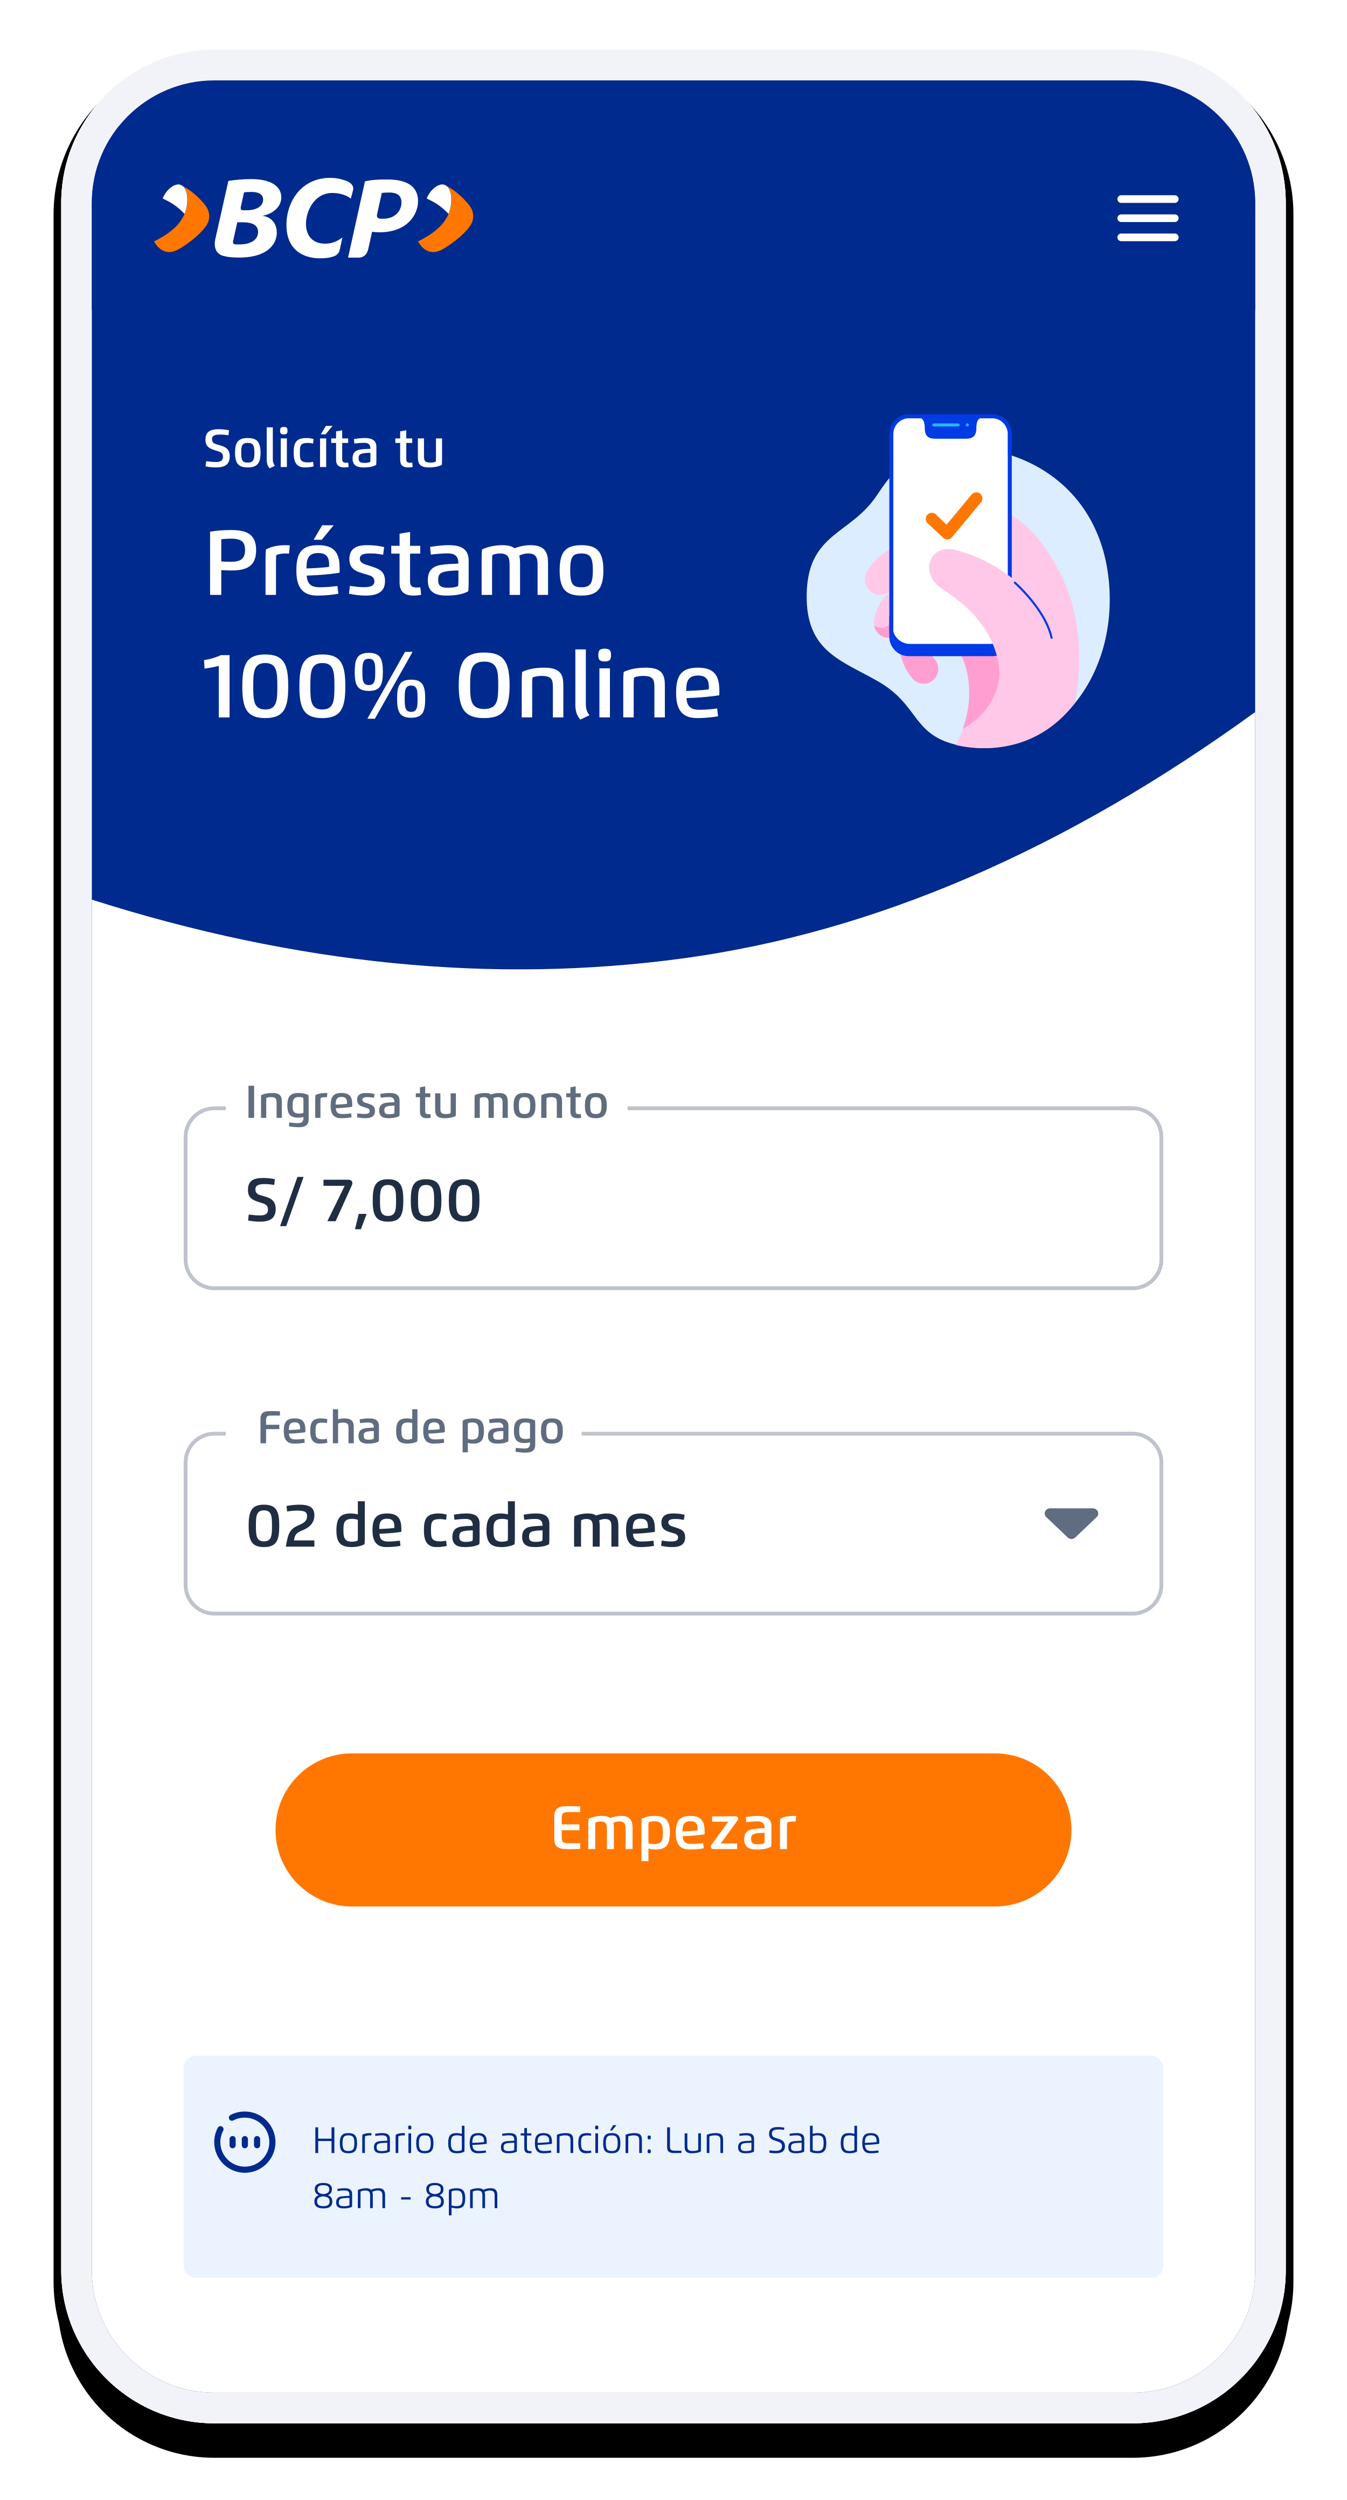 <?xml version="1.0" encoding="UTF-8"?><svg version="1.1" width="352px" height="653px" viewBox="0 0 352.0 653.0" xmlns="http://www.w3.org/2000/svg" xmlns:xlink="http://www.w3.org/1999/xlink"><defs><filter id="i0" x="-5.247%" y="-1.923%" filterUnits="userSpaceOnUse" width="109.259%" height="104.808%"><feGaussianBlur stdDeviation="2.5" in="SourceAlpha" result="i1"></feGaussianBlur><feOffset dx="0" dy="5" in="i1" result="i2"></feOffset><feColorMatrix values="0 0 0 0.322 0 0 0 0 0.439 0 0 0 0 0.58 0 0 0 0 0.2 0" type="matrix" in="i2"></feColorMatrix></filter><filter id="i3" x="-13.352%" y="-6.748%" filterUnits="userSpaceOnUse" width="117.614%" height="109.509%"><feGaussianBlur stdDeviation="7" in="SourceAlpha" result="i4"></feGaussianBlur><feOffset dx="0" dy="3" in="i4" result="i5"></feOffset><feColorMatrix values="0 0 0 0.322 0 0 0 0 0.439 0 0 0 0 0.58 0 0 0 0 0.12 0" type="matrix" in="i5"></feColorMatrix></filter><filter id="i6" x="-11.404%" y="-4.829%" filterUnits="userSpaceOnUse" width="116.374%" height="108.723%"><feGaussianBlur stdDeviation="5" in="SourceAlpha" result="i7"></feGaussianBlur><feOffset dx="0" dy="8" in="i7" result="i8"></feOffset><feColorMatrix values="0 0 0 0.322 0 0 0 0 0.439 0 0 0 0 0.58 0 0 0 0 0.14 0" type="matrix" in="i8"></feColorMatrix></filter><clipPath id="i9"><path d="M280,0 C302.091,-4.05812251e-15 320,17.909 320,40 L320,580 C320,602.091 302.091,620 280,620 L40,620 C17.909,620 2.705415e-15,602.091 0,580 L0,40 C-2.705415e-15,17.909 17.909,4.05812251e-15 40,0 L280,0 Z"></path></clipPath><clipPath id="i10"><path d="M272,0 C289.673,-3.24649801e-15 304,14.327 304,32 L304,572 C304,589.673 289.673,604 272,604 L32,604 C14.327,604 2.164332e-15,589.673 0,572 L0,32 C-2.164332e-15,14.327 14.327,-3.06215674e-16 32,0 L272,0 Z"></path></clipPath><clipPath id="i11"><path d="M304,0 L304,409 C304,426.673 289.673,441 272,441 L32,441 C14.327,441 2.164332e-15,426.673 0,409 L0,48.998 C53.391,65.99 104.965,71.093 154.724,64.307 C204.483,57.521 254.241,36.085 304,0 Z"></path></clipPath><clipPath id="i12"><path d="M252.8,0 C254.567,-3.24649801e-16 256,1.433 256,3.2 L256,54.8 C256,56.567 254.567,58 252.8,58 L3.2,58 C1.433,58 2.88096846e-15,56.567 0,54.8 L0,3.2 C-2.164332e-16,1.433 1.433,3.24649801e-16 3.2,0 L252.8,0 Z"></path></clipPath><clipPath id="i13"><path d="M0.74,0 L0.74,2.967 L4.228,2.967 L4.228,0 L4.969,0 L4.969,6.711 L4.228,6.711 L4.228,3.586 L0.74,3.586 L0.74,6.711 L0,6.711 L0,0 L0.74,0 Z"></path></clipPath><clipPath id="i14"><path d="M2.252,0 C3.909,0 4.505,0.74 4.505,2.633 C4.505,4.516 3.909,5.268 2.252,5.268 C0.599,5.268 0,4.554 0,2.633 C0,0.714 0.599,0 2.252,0 Z M2.252,0.59 C1.097,0.59 0.706,1.005 0.706,2.633 C0.706,4.257 1.097,4.678 2.252,4.678 C3.425,4.678 3.802,4.194 3.802,2.633 C3.802,1.074 3.433,0.59 2.252,0.59 Z"></path></clipPath><clipPath id="i15"><path d="M1.953,0 C2.123,0 2.281,0.006 2.431,0.023 L2.373,0.616 C2.247,0.602 2.108,0.596 1.953,0.596 C1.558,0.596 1.066,0.671 0.717,0.83 C0.703,1.071 0.697,1.394 0.697,1.636 L0.697,5.199 L0,5.199 L0,1.287 C0,0.988 0.009,0.694 0.029,0.412 C0.593,0.115 1.308,0 1.953,0 Z"></path></clipPath><clipPath id="i16"><path d="M2.215,0 C3.307,0 4.171,0.279 4.171,1.558 L4.171,3.981 C4.171,4.28 4.159,4.574 4.142,4.856 C3.537,5.156 2.817,5.268 1.999,5.268 C0.625,5.268 0,4.848 0,3.736 C0,2.846 0.374,2.284 1.29,2.146 C1.915,2.051 2.699,2.022 3.482,1.996 L3.482,1.768 C3.482,0.93 3.197,0.585 2.085,0.585 C1.492,0.585 0.919,0.654 0.372,0.732 L0.308,0.179 C0.893,0.086 1.486,0 2.215,0 Z M3.482,2.52 C2.895,2.532 2.074,2.549 1.535,2.659 C0.95,2.777 0.694,3.01 0.694,3.718 C0.694,4.508 1.109,4.698 2.074,4.698 C2.52,4.698 3.021,4.64 3.462,4.467 C3.477,4.223 3.482,3.903 3.482,3.661 Z"></path></clipPath><clipPath id="i17"><path d="M0.772,2.051 L0.772,7.181 L0.072,7.181 L0.072,2.051 L0.772,2.051 Z M0.421,0 C0.746,0 0.844,0.135 0.844,0.513 C0.844,0.89 0.755,1.02 0.421,1.02 C0.086,1.02 0,0.89 0,0.513 C0,0.135 0.095,0 0.421,0 Z"></path></clipPath><clipPath id="i18"><path d="M4.269,0 L4.269,5.893 C4.269,6.193 4.257,6.486 4.24,6.769 C3.675,7.065 2.961,7.181 2.313,7.181 C0.686,7.181 0,6.544 0,4.545 C0,2.584 0.622,1.913 2.152,1.913 C2.641,1.913 3.116,1.987 3.572,2.105 L3.572,0 L4.269,0 Z M2.376,2.491 C0.95,2.491 0.706,3.108 0.706,4.545 C0.706,5.922 1.04,6.602 2.313,6.602 C2.71,6.602 3.203,6.53 3.551,6.371 C3.563,6.126 3.572,5.807 3.572,5.565 L3.572,2.693 C3.252,2.584 2.771,2.491 2.376,2.491 Z"></path></clipPath><clipPath id="i19"><path d="M2.244,0 C3.981,0 4.45,0.907 4.45,2.31 C4.45,2.454 4.444,2.644 4.436,2.797 C3.848,2.895 2.633,3.01 1.915,3.039 L0.7,3.088 C0.786,4.139 1.103,4.678 2.396,4.678 C3.065,4.678 3.681,4.606 4.208,4.534 L4.271,5.098 C3.684,5.187 3.093,5.268 2.123,5.268 C0.444,5.268 0,4.153 0,2.633 C0,0.772 0.559,0 2.244,0 Z M2.244,0.57 C0.953,0.57 0.683,1.233 0.683,2.558 L2.039,2.494 C2.489,2.474 3.26,2.414 3.733,2.353 C3.741,2.25 3.744,2.1 3.744,1.993 C3.744,1.123 3.364,0.57 2.244,0.57 Z"></path></clipPath><clipPath id="i20"><path d="M1.636,0 L1.636,1.449 L2.779,1.449 L2.779,2.002 L1.636,2.002 L1.636,5.21 C1.636,5.942 1.887,6.075 2.509,6.075 C2.604,6.075 2.696,6.069 2.788,6.06 L2.846,6.593 C2.673,6.622 2.46,6.648 2.29,6.648 C1.342,6.648 0.939,6.239 0.939,5.305 L0.939,2.002 L0,2.002 L0,1.449 L0.939,1.449 L0.939,0.112 L1.636,0 Z"></path></clipPath><clipPath id="i21"><path d="M2.342,0 C4.09,0 4.269,0.827 4.269,1.866 L4.269,5.199 L3.569,5.199 L3.569,1.993 C3.569,1.025 3.396,0.588 2.108,0.588 C1.682,0.588 1.037,0.694 0.717,0.838 C0.703,1.08 0.697,1.4 0.697,1.642 L0.697,5.199 L0,5.199 L0,1.305 C0,1.005 0.009,0.711 0.026,0.429 C0.608,0.176 1.42,0 2.342,0 Z"></path></clipPath><clipPath id="i22"><path d="M2.232,0 C2.684,0 3.062,0.06 3.381,0.147 L3.324,0.683 C3.096,0.642 2.748,0.596 2.468,0.596 C0.864,0.596 0.709,1.158 0.709,2.578 C0.709,3.911 0.827,4.663 2.46,4.663 C2.722,4.663 3.076,4.606 3.324,4.554 L3.39,5.118 C2.981,5.202 2.578,5.268 2.048,5.268 C0.32,5.268 0,4.053 0,2.578 C0,0.899 0.38,0 2.232,0 Z"></path></clipPath><clipPath id="i23"><path d="M2.252,2.074 C3.906,2.074 4.505,2.814 4.505,4.706 C4.505,6.59 3.906,7.342 2.252,7.342 C0.596,7.342 0,6.628 0,4.706 C0,2.788 0.596,2.074 2.252,2.074 Z M2.252,2.664 C1.095,2.664 0.706,3.079 0.706,4.706 C0.706,6.331 1.095,6.751 2.252,6.751 C3.425,6.751 3.802,6.268 3.802,4.706 C3.802,3.148 3.433,2.664 2.252,2.664 Z M3.477,0 L2.353,1.377 L1.786,1.377 L2.633,0 L3.477,0 Z"></path></clipPath><clipPath id="i24"><path d="M0.421,3.626 C0.746,3.626 0.841,3.762 0.841,4.139 C0.841,4.516 0.755,4.646 0.421,4.646 C0.086,4.646 0,4.516 0,4.139 C0,3.762 0.095,3.626 0.421,3.626 Z M0.421,0 C0.746,0 0.841,0.135 0.841,0.513 C0.841,0.89 0.755,1.02 0.421,1.02 C0.086,1.02 0,0.89 0,0.513 C0,0.135 0.095,0 0.421,0 Z"></path></clipPath><clipPath id="i25"><path d="M0.74,0 L0.74,4.833 C0.74,5.887 0.942,6.109 2.18,6.109 L3.736,6.109 L3.736,6.702 C3.197,6.723 2.676,6.728 2.206,6.728 C1.069,6.728 0,6.671 0,5.248 L0,0 L0.74,0 Z"></path></clipPath><clipPath id="i26"><path d="M0.7,0 L0.7,3.206 C0.7,4.174 0.873,4.611 2.157,4.611 C2.578,4.611 3.214,4.505 3.534,4.361 C3.549,4.119 3.554,3.799 3.554,3.557 L3.554,0 L4.251,0 L4.251,3.894 C4.251,4.194 4.243,4.487 4.225,4.77 C3.644,5.023 2.837,5.199 1.921,5.199 C0.176,5.199 0,4.372 0,3.332 L0,0 L0.7,0 Z"></path></clipPath><clipPath id="i27"><path d="M2.29,0 C2.892,0 3.508,0.069 3.986,0.153 L3.92,0.746 C3.511,0.686 3.036,0.631 2.584,0.631 C1.607,0.631 0.74,0.76 0.74,1.659 C0.74,2.543 1.123,2.696 2.281,3.027 C3.37,3.338 4.148,3.776 4.148,4.96 C4.148,6.342 3.295,6.849 1.766,6.849 C1.048,6.849 0.573,6.795 0.049,6.691 L0.121,6.086 C0.651,6.164 1.247,6.213 1.737,6.213 C2.696,6.213 3.379,5.994 3.379,4.994 C3.379,4.159 2.808,3.932 1.892,3.655 C0.703,3.298 0,2.987 0,1.789 C0,0.441 0.821,0 2.29,0 Z"></path></clipPath><clipPath id="i28"><path d="M2.215,0 C3.307,0 4.171,0.279 4.171,1.558 L4.171,3.981 C4.171,4.28 4.159,4.574 4.142,4.856 C3.537,5.156 2.817,5.268 1.999,5.268 C0.625,5.268 0,4.848 0,3.736 C0,2.846 0.374,2.284 1.29,2.146 C1.915,2.051 2.699,2.022 3.482,1.996 L3.482,1.768 C3.482,0.93 3.197,0.585 2.085,0.585 C1.492,0.585 0.919,0.654 0.372,0.732 L0.308,0.179 C0.893,0.086 1.486,0 2.215,0 Z M3.482,2.52 C2.895,2.532 2.074,2.549 1.535,2.659 C0.95,2.777 0.694,3.01 0.694,3.718 C0.694,4.508 1.109,4.698 2.074,4.698 C2.52,4.698 3.021,4.64 3.462,4.467 C3.477,4.223 3.482,3.903 3.482,3.661 Z"></path></clipPath><clipPath id="i29"><path d="M0.697,0 L0.697,2.105 C1.149,1.987 1.627,1.913 2.114,1.913 C3.646,1.913 4.266,2.584 4.266,4.545 C4.266,6.544 3.583,7.181 1.953,7.181 C1.308,7.181 0.59,7.065 0.026,6.769 C0.009,6.486 0,6.193 0,5.893 L0,0 L0.697,0 Z M1.889,2.491 C1.498,2.491 1.014,2.584 0.697,2.693 L0.697,5.565 C0.697,5.807 0.703,6.126 0.717,6.371 C1.066,6.53 1.555,6.602 1.953,6.602 C3.229,6.602 3.563,5.922 3.563,4.545 C3.563,3.108 3.315,2.491 1.889,2.491 Z"></path></clipPath><clipPath id="i30"><path d="M4.269,0 L4.269,5.893 C4.269,6.193 4.257,6.486 4.24,6.769 C3.675,7.065 2.961,7.181 2.313,7.181 C0.686,7.181 0,6.544 0,4.545 C0,2.584 0.622,1.913 2.152,1.913 C2.641,1.913 3.116,1.987 3.572,2.105 L3.572,0 L4.269,0 Z M2.376,2.491 C0.95,2.491 0.706,3.108 0.706,4.545 C0.706,5.922 1.04,6.602 2.313,6.602 C2.71,6.602 3.203,6.53 3.551,6.371 C3.563,6.126 3.572,5.807 3.572,5.565 L3.572,2.693 C3.252,2.584 2.771,2.491 2.376,2.491 Z"></path></clipPath><clipPath id="i31"><path d="M2.339,0 C3.644,0 4.583,0.461 4.583,1.581 C4.583,2.336 4.369,2.817 3.546,3.194 C4.205,3.468 4.683,3.917 4.683,4.845 C4.683,6.325 3.612,6.648 2.339,6.648 C0.991,6.648 0,6.23 0,4.836 C0,3.914 0.464,3.482 1.129,3.197 C0.377,2.854 0.107,2.365 0.107,1.581 C0.107,0.464 1.002,0 2.339,0 Z M2.189,3.508 C1.319,3.618 0.706,3.914 0.706,4.81 C0.706,5.821 1.44,6.054 2.339,6.054 C3.243,6.054 3.975,5.844 3.975,4.81 C3.975,3.903 3.387,3.597 2.189,3.508 Z M2.339,0.582 C1.512,0.582 0.798,0.763 0.798,1.711 C0.798,2.489 1.371,2.846 2.494,2.918 C3.284,2.785 3.897,2.52 3.897,1.711 C3.897,0.772 3.174,0.582 2.339,0.582 Z"></path></clipPath><clipPath id="i32"><path d="M2.215,0 C3.307,0 4.171,0.279 4.171,1.558 L4.171,3.981 C4.171,4.28 4.159,4.574 4.142,4.856 C3.537,5.156 2.817,5.268 1.999,5.268 C0.625,5.268 0,4.848 0,3.736 C0,2.846 0.374,2.284 1.29,2.146 C1.915,2.051 2.699,2.022 3.482,1.996 L3.482,1.768 C3.482,0.93 3.197,0.585 2.085,0.585 C1.492,0.585 0.919,0.654 0.372,0.732 L0.308,0.179 C0.893,0.086 1.486,0 2.215,0 Z M3.482,2.52 C2.895,2.532 2.074,2.549 1.535,2.659 C0.95,2.777 0.694,3.01 0.694,3.718 C0.694,4.508 1.109,4.698 2.074,4.698 C2.52,4.698 3.021,4.64 3.462,4.467 C3.477,4.223 3.482,3.903 3.482,3.661 Z"></path></clipPath><clipPath id="i33"><path d="M5.349,0 C6.887,0 7.114,0.853 7.114,1.866 L7.114,5.199 L6.417,5.199 L6.417,1.99 C6.417,1.017 6.175,0.59 5.13,0.59 C4.758,0.59 4.22,0.697 3.782,0.93 C3.877,1.207 3.906,1.527 3.906,1.866 L3.906,5.199 L3.206,5.199 L3.206,1.99 C3.206,1.017 2.967,0.59 1.918,0.59 C1.596,0.59 1.034,0.697 0.717,0.838 C0.703,1.08 0.697,1.4 0.697,1.642 L0.697,5.199 L0,5.199 L0,1.305 C0,1.005 0.009,0.711 0.029,0.429 C0.579,0.193 1.42,0 2.137,0 C2.788,0 3.203,0.156 3.465,0.415 C3.978,0.164 4.646,0 5.349,0 Z"></path></clipPath><clipPath id="i34"><path d="M2.466,0.196 L2.466,0.804 L0,0.804 L0,0.196 L2.466,0.196 Z"></path></clipPath><clipPath id="i35"><path d="M1.953,0 C3.583,0 4.266,0.637 4.266,2.635 C4.266,4.597 3.644,5.268 2.114,5.268 C1.627,5.268 1.149,5.193 0.694,5.075 L0.694,7.088 L0,7.088 L0,1.287 C0,0.988 0.009,0.694 0.026,0.412 C0.59,0.115 1.305,0 1.953,0 Z M1.953,0.579 C1.555,0.579 1.066,0.651 0.714,0.809 C0.703,1.054 0.694,1.374 0.694,1.616 L0.694,4.487 C1.014,4.597 1.495,4.689 1.889,4.689 C3.315,4.689 3.563,4.073 3.563,2.635 C3.563,1.259 3.226,0.579 1.953,0.579 Z"></path></clipPath><clipPath id="i36"><path d="M8,8.8817842e-16 C12.418,8.8817842e-16 16,3.582 16,8 C16,12.418 12.418,16 8,16 C3.582,16 8.8817842e-16,12.418 8.8817842e-16,8 C8.8817842e-16,6.674 0.323,5.393 0.933,4.247 C1.141,3.857 1.625,3.709 2.015,3.917 C2.405,4.124 2.553,4.609 2.346,4.999 C1.858,5.915 1.6,6.938 1.6,8 C1.6,11.535 4.465,14.4 8,14.4 C11.535,14.4 14.4,11.535 14.4,8 C14.4,4.465 11.535,1.6 8,1.6 C6.879,1.6 5.88,1.852 5,2.319 C4.61,2.526 4.126,2.378 3.918,1.988 C3.711,1.598 3.859,1.113 4.25,0.906 C5.359,0.317 6.616,8.8817842e-16 8,8.8817842e-16 Z M8,6.4 C8.442,6.4 8.8,6.758 8.8,7.2 L8.8,8.8 C8.8,9.242 8.442,9.6 8,9.6 C7.558,9.6 7.2,9.242 7.2,8.8 L7.2,7.2 C7.2,6.758 7.558,6.4 8,6.4 Z M11.2,6.4 C11.642,6.4 12,6.758 12,7.2 L12,8.8 C12,9.242 11.642,9.6 11.2,9.6 C10.758,9.6 10.4,9.242 10.4,8.8 L10.4,7.2 C10.4,6.758 10.758,6.4 11.2,6.4 Z M4.8,6.4 C5.242,6.4 5.6,6.758 5.6,7.2 L5.6,8.8 C5.6,9.242 5.242,9.6 4.8,9.6 C4.358,9.6 4,9.242 4,8.8 L4,7.2 C4,6.758 4.358,6.4 4.8,6.4 Z"></path></clipPath><clipPath id="i37"><path d="M188,0 C199.046,-2.02906125e-15 208,8.954 208,20 C208,31.046 199.046,40 188,40 L20,40 C8.954,40 1.3527075e-15,31.046 0,20 C-1.3527075e-15,8.954 8.954,2.02906125e-15 20,0 L188,0 Z"></path></clipPath><clipPath id="i38"><path d="M3.821,0 C4.604,0 5.957,0.038 6.773,0.077 L6.773,1.56 L3.773,1.56 C2.213,1.56 1.949,1.872 1.949,3.293 L1.949,4.762 L6.557,4.762 L6.557,6.284 L1.949,6.284 L1.949,7.95 C1.949,9.371 2.213,9.683 3.773,9.683 L6.773,9.683 L6.773,11.166 C5.957,11.204 4.604,11.243 3.821,11.243 C1.839,11.243 0,11.137 0,8.602 L0,2.64 C0,0.106 1.839,0 3.821,0 Z"></path></clipPath><clipPath id="i39"><path d="M8.506,0 C11.18,0 11.574,1.455 11.574,3.183 L11.574,8.665 L9.75,8.665 L9.75,3.38 C9.75,2.098 9.443,1.445 8.06,1.445 C7.666,1.445 7.038,1.555 6.557,1.819 C6.663,2.237 6.697,2.698 6.697,3.183 L6.697,8.665 L4.872,8.665 L4.872,3.38 C4.872,2.098 4.565,1.445 3.183,1.445 C2.751,1.445 2.189,1.565 1.872,1.728 C1.834,2.074 1.819,2.491 1.819,2.875 L1.819,8.665 L0,8.665 L0,2.319 C0,1.757 0.024,1.267 0.072,0.749 C0.979,0.302 2.299,0 3.629,0 C4.613,0 5.29,0.202 5.751,0.538 C6.548,0.216 7.537,0 8.506,0 Z"></path></clipPath><clipPath id="i40"><path d="M3.432,0 C6.241,0 7.422,1.042 7.422,4.392 C7.422,7.69 6.293,8.78 3.687,8.78 C3.092,8.78 2.4,8.689 1.819,8.545 L1.819,11.814 L0,11.814 L0,2.319 C0,1.757 0.024,1.267 0.072,0.749 C1.027,0.211 2.314,0 3.432,0 Z M3.432,1.402 C2.885,1.402 2.242,1.498 1.872,1.69 C1.834,2.035 1.819,2.453 1.819,2.837 L1.819,7.129 C2.242,7.273 2.818,7.369 3.26,7.369 C5.54,7.369 5.583,6.116 5.583,4.392 L5.583,4.236 C5.573,2.725 5.405,1.402 3.432,1.402 Z"></path></clipPath><clipPath id="i41"><path d="M3.807,0 C6.884,0 7.542,1.623 7.542,4.172 C7.542,4.378 7.537,4.589 7.518,4.805 C6.538,4.978 4.498,5.18 3.317,5.233 L1.81,5.3 C1.906,6.946 2.765,7.33 4.09,7.33 C5.233,7.33 6.279,7.22 7.158,7.11 L7.311,8.468 C6.385,8.617 5.266,8.78 3.62,8.78 C0.754,8.78 0,6.922 0,4.388 C0,1.287 0.96,0 3.807,0 Z M3.807,1.373 C2.007,1.373 1.762,2.511 1.762,4.056 L3.48,3.975 C4.109,3.946 5.098,3.864 5.689,3.783 C5.703,3.672 5.708,3.495 5.708,3.384 C5.708,2.083 5.228,1.373 3.807,1.373 Z"></path></clipPath><clipPath id="i42"><path d="M6.409,0 C6.855,0 7.143,0.226 7.143,0.576 C7.143,0.758 7.066,0.979 6.889,1.219 L2.587,7.086 L6.884,7.086 L6.884,8.55 L0.734,8.55 C0.278,8.55 0,8.324 0,7.974 C0,7.786 0.077,7.566 0.254,7.321 L4.58,1.397 L0.346,1.397 L0.346,0 Z"></path></clipPath><clipPath id="i43"><path d="M3.682,0 C5.564,0 7.114,0.514 7.114,2.693 L7.114,6.461 C7.114,7.023 7.09,7.513 7.042,8.031 C6.087,8.569 4.815,8.78 3.221,8.78 C0.907,8.78 0,7.873 0,6.116 C0,4.623 0.648,3.687 2.299,3.437 C3.24,3.293 4.272,3.255 5.329,3.212 C5.329,2.026 4.81,1.431 3.509,1.431 C2.487,1.431 1.411,1.536 0.538,1.647 L0.389,0.312 C1.311,0.158 2.429,0 3.682,0 Z M5.329,4.402 C4.575,4.431 3.701,4.445 3.005,4.608 C2.117,4.815 1.8,5.089 1.8,6.087 C1.8,7.158 2.395,7.417 3.49,7.417 C4.047,7.417 4.738,7.374 5.276,7.124 C5.314,6.778 5.329,6.361 5.329,5.977 Z"></path></clipPath><clipPath id="i44"><path d="M3.432,0 C3.716,0 3.98,0.01 4.229,0.034 L4.085,1.483 C3.893,1.459 3.677,1.45 3.432,1.45 C2.885,1.45 2.242,1.546 1.872,1.738 C1.834,2.083 1.819,2.501 1.819,2.885 L1.819,8.665 L0,8.665 L0,2.319 C0,1.757 0.024,1.267 0.072,0.749 C1.027,0.211 2.314,0 3.432,0 Z"></path></clipPath><clipPath id="i45"><path d="M11,0 L11,1 L8,1 C4.134,1 1,4.134 1,8 L1,40 C1,43.866 4.134,47 8,47 L248,47 C251.866,47 255,43.866 255,40 L255,8 C255,4.134 251.866,1 248,1 L245,1 L245,0 L248,0 C252.418,-8.11624501e-16 256,3.582 256,8 L256,40 C256,44.418 252.418,48 248,48 L8,48 C3.582,48 5.41083001e-16,44.418 0,40 L0,8 C-5.41083001e-16,3.582 3.582,-1.85291076e-15 8,0 L11,0 Z"></path></clipPath><clipPath id="i46"><path d="M12.599,0 C12.958,-8.48377508e-05 13.316,0.13 13.589,0.391 C14.137,0.912 14.137,1.755 13.589,2.276 L7.99,7.61 C7.717,7.87 7.358,8 7,8 C6.642,8 6.283,7.87 6.01,7.61 L0.411,2.276 C-0.137,1.755 -0.137,0.912 0.411,0.391 C0.684,0.13 1.042,8.50312313e-05 1.4,0 L12.599,0 Z"></path></clipPath><clipPath id="i47"><path d="M4.004,0 C7.326,0 8.002,1.824 8.002,5.54 C8.002,9.255 7.326,11.08 4.004,11.08 C0.682,11.08 0,9.255 0,5.54 C0,1.824 0.682,0 4.004,0 Z M4.004,1.493 C1.963,1.493 1.906,3.116 1.906,5.54 C1.906,7.964 1.963,9.582 4.004,9.582 C6.044,9.582 6.101,7.964 6.101,5.54 L6.101,5.322 C6.096,3.019 5.982,1.493 4.004,1.493 Z"></path></clipPath><clipPath id="i48"><path d="M3.644,0 C5.818,0 7.465,0.576 7.465,2.693 C7.465,4.671 6.361,5.895 4.306,6.721 C2.602,7.402 2.328,8.002 2.146,9.347 L7.46,9.347 L7.46,10.964 L0,10.964 C0.595,7.633 0.898,6.409 3.375,5.357 C4.858,4.728 5.554,4.196 5.554,3.024 C5.554,1.815 4.877,1.555 2.77,1.555 C2.055,1.555 1.08,1.661 0.346,1.776 L0.173,0.35 C1.176,0.163 2.376,0 3.644,0 Z"></path></clipPath><clipPath id="i49"><path d="M7.422,0 L7.422,9.649 C7.422,10.211 7.398,10.7 7.35,11.219 C6.394,11.756 5.108,11.968 3.989,11.968 C1.181,11.968 0,10.926 0,7.575 C0,4.277 1.128,3.188 3.735,3.188 C4.33,3.188 5.021,3.279 5.602,3.423 L5.602,0 L7.422,0 Z M4.162,4.599 C1.882,4.599 1.839,5.852 1.839,7.575 C1.839,9.15 1.949,10.566 3.989,10.566 C4.536,10.566 5.18,10.47 5.549,10.278 C5.588,9.932 5.602,9.515 5.602,9.131 L5.602,4.839 C5.18,4.695 4.604,4.599 4.162,4.599 Z"></path></clipPath><clipPath id="i50"><path d="M3.778,0 C4.68,0 5.372,0.13 5.948,0.298 L5.804,1.647 C5.329,1.56 4.824,1.469 4.32,1.469 C2.069,1.469 1.853,2.088 1.853,4.306 C1.853,6.404 1.944,7.282 4.33,7.282 C4.824,7.282 5.309,7.191 5.799,7.095 L5.962,8.482 C5.237,8.65 4.378,8.78 3.308,8.78 C0.456,8.78 0,6.625 0,4.306 C0,1.507 0.648,0 3.778,0 Z"></path></clipPath><clipPath id="i51"><path d="M3.682,0 C5.564,0 7.114,0.514 7.114,2.693 L7.114,6.461 C7.114,7.023 7.09,7.513 7.042,8.031 C6.087,8.569 4.815,8.78 3.221,8.78 C0.907,8.78 0,7.873 0,6.116 C0,4.623 0.648,3.687 2.299,3.437 C3.24,3.293 4.272,3.255 5.329,3.212 C5.329,2.026 4.81,1.431 3.509,1.431 C2.487,1.431 1.411,1.536 0.538,1.647 L0.389,0.312 C1.311,0.158 2.429,0 3.682,0 Z M5.329,4.402 C4.575,4.431 3.701,4.445 3.005,4.608 C2.117,4.815 1.8,5.089 1.8,6.087 C1.8,7.158 2.395,7.417 3.49,7.417 C4.047,7.417 4.738,7.374 5.276,7.124 C5.314,6.778 5.329,6.361 5.329,5.977 Z"></path></clipPath><clipPath id="i52"><path d="M7.422,0 L7.422,9.649 C7.422,10.211 7.398,10.7 7.35,11.219 C6.394,11.756 5.108,11.968 3.989,11.968 C1.181,11.968 0,10.926 0,7.575 C0,4.277 1.128,3.188 3.735,3.188 C4.33,3.188 5.021,3.279 5.602,3.423 L5.602,0 L7.422,0 Z M4.162,4.599 C1.882,4.599 1.839,5.852 1.839,7.575 C1.839,9.15 1.949,10.566 3.989,10.566 C4.536,10.566 5.18,10.47 5.549,10.278 C5.588,9.932 5.602,9.515 5.602,9.131 L5.602,4.839 C5.18,4.695 4.604,4.599 4.162,4.599 Z"></path></clipPath><clipPath id="i53"><path d="M8.506,0 C11.18,0 11.574,1.455 11.574,3.183 L11.574,8.665 L9.75,8.665 L9.75,3.38 C9.75,2.098 9.443,1.445 8.06,1.445 C7.666,1.445 7.038,1.555 6.557,1.819 C6.663,2.237 6.697,2.698 6.697,3.183 L6.697,8.665 L4.872,8.665 L4.872,3.38 C4.872,2.098 4.565,1.445 3.183,1.445 C2.751,1.445 2.189,1.565 1.872,1.728 C1.834,2.074 1.819,2.491 1.819,2.875 L1.819,8.665 L0,8.665 L0,2.319 C0,1.757 0.024,1.267 0.072,0.749 C0.979,0.302 2.299,0 3.629,0 C4.613,0 5.29,0.202 5.751,0.538 C6.548,0.216 7.537,0 8.506,0 Z"></path></clipPath><clipPath id="i54"><path d="M3.092,0 C4.272,0 5.108,0.101 6.13,0.331 L5.957,1.671 C5.29,1.546 4.575,1.44 3.821,1.44 C3.13,1.44 1.896,1.44 1.896,2.314 C1.896,3.212 2.933,3.37 3.644,3.61 C5.103,4.104 6.284,4.378 6.284,6.26 C6.284,8.233 4.824,8.78 2.952,8.78 C2.035,8.78 0.888,8.665 0,8.444 L0.173,7.076 C0.83,7.196 1.776,7.311 2.448,7.311 C3.125,7.311 4.431,7.335 4.431,6.327 C4.431,5.348 3.552,5.266 2.755,5.021 C1.383,4.604 0.077,4.253 0.077,2.415 C0.077,0.538 1.397,0 3.092,0 Z"></path></clipPath><clipPath id="i55"><path d="M237,0 L237,16 L0,16 L0,0 L237,0 Z"></path></clipPath><clipPath id="i56"><path d="M854.353,0 L854.353,1 L0,1 L0,0 L854.353,0 Z"></path></clipPath><clipPath id="i57"><path d="M2.866,0 C3.453,0 4.468,0.029 5.08,0.058 L5.08,1.17 L2.83,1.17 C1.66,1.17 1.462,1.404 1.462,2.47 L1.462,3.572 L4.918,3.572 L4.918,4.713 L1.462,4.713 L1.462,8.41 L0,8.41 L0,1.98 C0,0.079 1.379,0 2.866,0 Z"></path></clipPath><clipPath id="i58"><path d="M2.855,0 C5.163,0 5.656,1.217 5.656,3.129 C5.656,3.284 5.653,3.442 5.638,3.604 C4.904,3.734 3.374,3.885 2.488,3.924 L1.357,3.975 C1.429,5.21 2.074,5.498 3.068,5.498 C3.924,5.498 4.709,5.415 5.368,5.332 L5.483,6.351 C4.788,6.463 3.95,6.585 2.715,6.585 C0.565,6.585 0,5.192 0,3.291 C0,0.965 0.72,0 2.855,0 Z M2.855,1.03 C1.505,1.03 1.321,1.883 1.321,3.042 L2.61,2.981 C3.082,2.959 3.824,2.898 4.266,2.837 C4.277,2.754 4.281,2.621 4.281,2.538 C4.281,1.563 3.921,1.03 2.855,1.03 Z"></path></clipPath><clipPath id="i59"><path d="M2.833,0 C3.51,0 4.029,0.097 4.461,0.223 L4.353,1.235 C3.996,1.17 3.618,1.102 3.24,1.102 C1.552,1.102 1.39,1.566 1.39,3.23 C1.39,4.803 1.458,5.462 3.248,5.462 C3.618,5.462 3.982,5.393 4.349,5.321 L4.472,6.362 C3.928,6.488 3.284,6.585 2.481,6.585 C0.342,6.585 0,4.969 0,3.23 C0,1.131 0.486,0 2.833,0 Z"></path></clipPath><clipPath id="i60"><path d="M1.368,0 L1.368,2.632 C1.836,2.484 2.365,2.391 2.952,2.391 C5.217,2.391 5.455,3.446 5.455,4.778 L5.455,8.889 L4.086,8.889 L4.086,4.94 C4.086,3.917 3.899,3.485 2.578,3.485 C2.167,3.485 1.721,3.579 1.368,3.737 L1.368,8.889 L0,8.889 L0,0 L1.368,0 Z"></path></clipPath><clipPath id="i61"><path d="M2.761,0 C4.173,0 5.336,0.385 5.336,2.02 L5.336,4.846 C5.336,5.267 5.318,5.635 5.282,6.023 C4.565,6.427 3.611,6.585 2.416,6.585 C0.68,6.585 0,5.905 0,4.587 C0,3.467 0.486,2.765 1.725,2.578 C2.43,2.47 3.204,2.441 3.996,2.409 C3.996,1.519 3.608,1.073 2.632,1.073 C1.865,1.073 1.059,1.152 0.403,1.235 L0.292,0.234 C0.983,0.119 1.822,0 2.761,0 Z M3.996,3.302 C3.431,3.323 2.776,3.334 2.254,3.456 C1.588,3.611 1.35,3.816 1.35,4.565 C1.35,5.368 1.797,5.563 2.617,5.563 C3.035,5.563 3.554,5.53 3.957,5.343 C3.986,5.084 3.996,4.77 3.996,4.482 Z"></path></clipPath><clipPath id="i62"><path d="M5.566,0 L5.566,7.237 C5.566,7.658 5.548,8.025 5.512,8.414 C4.796,8.817 3.831,8.976 2.992,8.976 C0.886,8.976 0,8.194 0,5.681 C0,3.208 0.846,2.391 2.801,2.391 C3.248,2.391 3.766,2.459 4.202,2.567 L4.202,0 L5.566,0 Z M3.122,3.449 C1.411,3.449 1.379,4.389 1.379,5.681 C1.379,6.862 1.462,7.924 2.992,7.924 C3.402,7.924 3.885,7.852 4.162,7.708 C4.191,7.449 4.202,7.136 4.202,6.848 L4.202,3.629 C3.885,3.521 3.453,3.449 3.122,3.449 Z"></path></clipPath><clipPath id="i63"><path d="M2.574,0 C4.68,0 5.566,0.781 5.566,3.294 C5.566,5.768 4.72,6.585 2.765,6.585 C2.319,6.585 1.8,6.517 1.365,6.409 L1.365,8.86 L0,8.86 L0,1.739 C0,1.318 0.018,0.95 0.054,0.562 C0.77,0.158 1.735,0 2.574,0 Z M2.574,1.051 C2.164,1.051 1.681,1.123 1.404,1.267 C1.375,1.527 1.365,1.84 1.365,2.128 L1.365,5.347 C1.681,5.455 2.113,5.527 2.445,5.527 C4.155,5.527 4.187,4.587 4.187,3.294 C4.187,2.113 4.104,1.051 2.574,1.051 Z"></path></clipPath><clipPath id="i64"><path d="M2.992,0 C3.831,0 4.796,0.158 5.512,0.562 C5.548,0.95 5.566,1.318 5.566,1.739 L5.566,6.927 C5.566,8.562 4.403,8.947 2.992,8.947 C2.052,8.947 1.098,8.814 0.407,8.695 L0.518,7.694 C1.174,7.788 2.081,7.874 2.837,7.874 C3.813,7.874 4.202,7.428 4.202,6.538 L4.202,6.265 C3.766,6.373 3.248,6.441 2.801,6.441 C0.882,6.441 0,5.66 0,3.222 C0,0.763 0.922,0 2.992,0 Z M2.992,1.051 C1.498,1.051 1.379,2.077 1.379,3.222 C1.379,4.479 1.447,5.383 3.122,5.383 C3.453,5.383 3.885,5.311 4.202,5.203 L4.202,2.128 C4.202,1.84 4.191,1.527 4.162,1.267 C3.885,1.123 3.402,1.051 2.992,1.051 Z"></path></clipPath><clipPath id="i65"><path d="M2.855,0 C4.954,0 5.71,0.932 5.71,3.291 C5.71,5.653 4.954,6.585 2.855,6.585 C0.756,6.585 0,5.692 0,3.291 C0,0.893 0.756,0 2.855,0 Z M2.855,1.087 C1.696,1.087 1.379,1.523 1.379,3.291 C1.379,5.062 1.696,5.498 2.855,5.498 C4.014,5.498 4.338,4.99 4.338,3.291 C4.338,1.595 4.014,1.087 2.855,1.087 Z"></path></clipPath><clipPath id="i66"><path d="M3.946,0 C5.065,0 6.236,0.154 7.033,0.317 L6.86,1.819 C6.149,1.714 5.285,1.599 4.474,1.599 C3.528,1.599 1.949,1.632 1.949,2.919 C1.949,4.244 2.842,4.402 4.186,4.767 C6.221,5.319 7.239,6.082 7.239,8.132 C7.239,10.542 5.761,11.416 3.144,11.416 C1.935,11.416 0.926,11.286 0.024,11.099 L0.211,9.553 C1.051,9.673 2.237,9.788 3.096,9.788 C4.364,9.788 5.223,9.524 5.223,8.19 C5.223,6.946 4.21,6.716 3.173,6.399 C1.167,5.794 0,5.223 0,3.125 C0,0.763 1.411,0 3.946,0 Z"></path></clipPath><clipPath id="i67"><path d="M6.145,0 L1.603,12.865 L0,12.865 L4.536,0 L6.145,0 Z"></path></clipPath><clipPath id="i68"><path d="M6.418,0 C7.143,0 7.546,0.341 7.546,0.874 C7.546,1.066 7.494,1.277 7.388,1.512 L3.168,10.849 L1.003,10.849 L5.54,1.603 L0,1.603 L0,0 Z"></path></clipPath><clipPath id="i69"><path d="M3.048,0 L1.536,4.013 L0,4.013 L0.974,0 L3.048,0 Z"></path></clipPath><clipPath id="i70"><path d="M852.942,0 L852.942,1 L0,1 L0,0 L852.942,0 Z"></path></clipPath><clipPath id="i71"><path d="M1.469,0 L1.469,8.389 L0,8.389 L0,0 L1.469,0 Z"></path></clipPath><clipPath id="i72"><path d="M2.949,0 C5.206,0 5.437,1.055 5.437,2.387 L5.437,6.499 L4.068,6.499 L4.068,2.535 C4.068,1.512 3.888,1.08 2.574,1.08 C2.164,1.08 1.681,1.152 1.404,1.296 C1.375,1.555 1.365,1.869 1.365,2.157 L1.365,6.499 L0,6.499 L0,1.739 C0,1.318 0.018,0.95 0.054,0.562 C0.781,0.205 1.735,0 2.949,0 Z"></path></clipPath><clipPath id="i73"><path d="M2.574,0 C2.787,0 2.985,0.007 3.172,0.025 L3.064,1.113 C2.92,1.095 2.758,1.087 2.574,1.087 C2.164,1.087 1.681,1.159 1.404,1.303 C1.375,1.563 1.365,1.876 1.365,2.164 L1.365,6.499 L0,6.499 L0,1.739 C0,1.318 0.018,0.95 0.054,0.562 C0.77,0.158 1.735,0 2.574,0 Z"></path></clipPath><clipPath id="i74"><path d="M2.319,0 C3.204,0 3.831,0.076 4.598,0.248 L4.468,1.253 C3.968,1.159 3.431,1.08 2.866,1.08 C2.347,1.08 1.422,1.08 1.422,1.735 C1.422,2.409 2.2,2.527 2.733,2.707 C3.827,3.078 4.713,3.284 4.713,4.695 C4.713,6.175 3.618,6.585 2.214,6.585 C1.527,6.585 0.666,6.499 0,6.333 L0.13,5.307 C0.623,5.397 1.332,5.483 1.836,5.483 C2.344,5.483 3.323,5.501 3.323,4.745 C3.323,4.011 2.664,3.95 2.067,3.766 C1.037,3.453 0.058,3.19 0.058,1.811 C0.058,0.403 1.048,0 2.319,0 Z"></path></clipPath><clipPath id="i75"><path d="M2.455,0 L2.455,1.811 L3.788,1.811 L3.788,2.826 L2.455,2.826 L2.455,6.445 C2.455,7.064 2.718,7.255 3.312,7.255 C3.478,7.255 3.636,7.248 3.798,7.237 L3.903,8.216 C3.604,8.266 3.23,8.31 2.934,8.31 C1.635,8.31 1.084,7.744 1.084,6.56 L1.084,2.826 L0,2.826 L0,1.811 L1.084,1.811 L1.084,0.223 L2.455,0 Z"></path></clipPath><clipPath id="i76"><path d="M1.368,0 L1.368,3.964 C1.368,4.987 1.545,5.419 2.851,5.419 C3.258,5.419 3.734,5.347 4.011,5.203 C4.04,4.943 4.05,4.63 4.05,4.342 L4.05,0 L5.415,0 L5.415,4.76 C5.415,5.181 5.397,5.548 5.361,5.937 C4.634,6.293 3.687,6.499 2.477,6.499 C0.227,6.499 0,5.444 0,4.112 L0,0 L1.368,0 Z"></path></clipPath><clipPath id="i77"><path d="M6.38,0 C8.385,0 8.68,1.091 8.68,2.387 L8.68,6.499 L7.312,6.499 L7.312,2.535 C7.312,1.573 7.082,1.084 6.045,1.084 C5.75,1.084 5.278,1.167 4.918,1.365 C4.997,1.678 5.023,2.023 5.023,2.387 L5.023,6.499 L3.654,6.499 L3.654,2.535 C3.654,1.573 3.424,1.084 2.387,1.084 C2.063,1.084 1.642,1.174 1.404,1.296 C1.375,1.555 1.365,1.869 1.365,2.157 L1.365,6.499 L0,6.499 L0,1.739 C0,1.318 0.018,0.95 0.054,0.562 C0.734,0.227 1.725,0 2.722,0 C3.46,0 3.968,0.151 4.313,0.403 C4.911,0.162 5.653,0 6.38,0 Z"></path></clipPath><clipPath id="i78"><path d="M5.357,0 C9.051,0 12.032,0.734 12.032,5.235 C12.032,9.613 9.354,10.563 5.552,10.563 C4.695,10.563 3.687,10.52 2.923,10.477 L2.923,16.951 L0,16.951 L0,0.439 C1.39,0.187 3.413,0 5.357,0 Z M5.444,2.254 C4.652,2.254 3.737,2.311 2.923,2.419 L2.923,8.194 C3.73,8.295 4.536,8.302 5.357,8.302 C7.777,8.302 9.131,7.683 9.131,5.235 C9.131,3.096 8.209,2.254 5.444,2.254 Z"></path></clipPath><clipPath id="i79"><path d="M5.149,0 C5.573,0 5.969,0.014 6.344,0.05 L6.128,2.225 C5.84,2.189 5.516,2.175 5.149,2.175 C4.328,2.175 3.363,2.319 2.808,2.607 C2.751,3.125 2.729,3.752 2.729,4.328 L2.729,12.997 L0,12.997 L0,3.478 C0,2.635 0.036,1.901 0.108,1.123 C1.541,0.317 3.471,0 5.149,0 Z"></path></clipPath><clipPath id="i80"><path d="M5.71,5.199 C10.326,5.199 11.312,7.633 11.312,11.456 C11.312,11.766 11.305,12.083 11.276,12.407 C9.807,12.666 6.747,12.969 4.976,13.048 L2.715,13.149 C2.859,15.618 4.148,16.194 6.135,16.194 C7.849,16.194 9.419,16.029 10.736,15.863 L10.967,17.901 C9.577,18.124 7.899,18.369 5.429,18.369 C1.131,18.369 0,15.582 0,11.78 C0,7.129 1.44,5.199 5.71,5.199 Z M5.71,7.258 C3.01,7.258 2.643,8.965 2.643,11.284 L5.221,11.161 C6.164,11.118 7.647,10.996 8.533,10.873 C8.554,10.707 8.562,10.441 8.562,10.275 C8.562,8.324 7.842,7.258 5.71,7.258 Z M9.743,0 L6.625,3.795 L4.508,3.795 L6.754,0 L9.743,0 Z"></path></clipPath><clipPath id="i81"><path d="M4.637,0 C6.409,0 7.662,0.151 9.195,0.497 L8.936,2.506 C7.935,2.319 6.862,2.16 5.732,2.16 L5.489,2.161 C4.431,2.167 2.844,2.257 2.844,3.471 C2.844,4.817 4.4,5.055 5.465,5.415 C7.654,6.157 9.426,6.567 9.426,9.39 C9.426,12.349 7.237,13.17 4.428,13.17 C3.053,13.17 1.332,12.997 0,12.666 L0.259,10.614 C1.246,10.794 2.664,10.967 3.672,10.967 L3.903,10.967 C4.957,10.964 6.646,10.895 6.646,9.491 C6.646,8.022 5.329,7.899 4.133,7.532 C2.074,6.905 0.115,6.38 0.115,3.622 C0.115,0.806 2.095,0 4.637,0 Z"></path></clipPath><clipPath id="i82"><path d="M4.911,0 L4.911,3.622 L7.575,3.622 L7.575,5.653 L4.911,5.653 L4.911,12.889 C4.911,14.128 5.437,14.509 6.625,14.509 C6.956,14.509 7.273,14.495 7.597,14.473 L7.806,16.432 C7.208,16.533 6.459,16.619 5.869,16.619 C3.269,16.619 2.167,15.489 2.167,13.12 L2.167,5.653 L0,5.653 L0,3.622 L2.167,3.622 L2.167,0.446 L4.911,0 Z"></path></clipPath><clipPath id="i83"><path d="M5.523,0 C8.346,0 10.671,0.77 10.671,4.04 L10.671,9.692 C10.671,10.535 10.635,11.269 10.563,12.047 C9.131,12.853 7.222,13.17 4.832,13.17 C1.361,13.17 0,11.809 0,9.174 C0,6.934 0.972,5.53 3.449,5.156 C4.86,4.94 6.409,4.882 7.993,4.817 C7.993,3.039 7.215,2.146 5.264,2.146 C3.73,2.146 2.117,2.304 0.806,2.47 L0.583,0.468 C1.966,0.238 3.644,0 5.523,0 Z M7.993,6.603 C6.862,6.646 5.552,6.668 4.508,6.913 C3.176,7.222 2.7,7.633 2.7,9.131 C2.7,10.736 3.593,11.125 5.235,11.125 C6.07,11.125 7.107,11.06 7.914,10.686 C7.971,10.167 7.993,9.541 7.993,8.965 Z"></path></clipPath><clipPath id="i84"><path d="M12.76,0 C16.77,0 17.361,2.182 17.361,4.774 L17.361,12.997 L14.625,12.997 L14.625,5.069 C14.625,3.147 14.164,2.167 12.09,2.167 C11.5,2.167 10.556,2.333 9.836,2.729 C9.995,3.356 10.045,4.047 10.045,4.774 L10.045,12.997 L7.309,12.997 L7.309,5.069 C7.309,3.147 6.848,2.167 4.774,2.167 C4.126,2.167 3.284,2.347 2.808,2.592 C2.751,3.111 2.729,3.737 2.729,4.313 L2.729,12.997 L0,12.997 L0,3.478 C0,2.635 0.036,1.901 0.108,1.123 C1.469,0.454 3.449,0 5.444,0 C6.92,0 7.935,0.302 8.626,0.806 C9.822,0.324 11.305,0 12.76,0 Z"></path></clipPath><clipPath id="i85"><path d="M5.71,0 C9.908,0 11.42,1.865 11.42,6.581 C11.42,11.305 9.908,13.17 5.71,13.17 C1.512,13.17 0,11.384 0,6.581 C0,1.786 1.512,0 5.71,0 Z M5.71,2.175 C3.392,2.175 2.758,3.046 2.758,6.581 C2.758,10.124 3.392,10.996 5.71,10.996 C8.029,10.996 8.677,9.98 8.677,6.581 C8.677,3.19 8.029,2.175 5.71,2.175 Z"></path></clipPath><clipPath id="i86"><path d="M6.668,0 L6.668,16.274 L3.852,16.274 L3.852,2.815 C2.83,3.082 1.347,3.363 0.122,3.514 L0,1.296 C1.951,1.001 3.37,0.475 4.392,0 L6.668,0 Z"></path></clipPath><clipPath id="i87"><path d="M6.005,0 C10.988,0 12.004,2.736 12.004,8.31 C12.004,13.883 10.988,16.619 6.005,16.619 C1.023,16.619 0,13.883 0,8.31 C0,2.736 1.023,0 6.005,0 Z M6.005,2.239 C2.945,2.239 2.859,4.673 2.859,8.31 L2.859,8.556 C2.864,12.055 3.015,14.373 6.005,14.373 C9.066,14.373 9.152,11.946 9.152,8.31 C9.152,4.673 9.066,2.239 6.005,2.239 Z"></path></clipPath><clipPath id="i88"><path d="M6.005,0 C10.988,0 12.004,2.736 12.004,8.31 C12.004,13.883 10.988,16.619 6.005,16.619 C1.023,16.619 0,13.883 0,8.31 C0,2.736 1.023,0 6.005,0 Z M6.005,2.239 C2.945,2.239 2.859,4.673 2.859,8.31 L2.859,8.556 C2.864,12.055 3.015,14.373 6.005,14.373 C9.066,14.373 9.152,11.946 9.152,8.31 C9.152,4.673 9.066,2.239 6.005,2.239 Z"></path></clipPath><clipPath id="i89"><path d="M15.114,0 L5.264,17.469 L3.298,17.469 L13.141,0 L15.114,0 Z M14.74,7.258 C17.793,7.258 18.412,8.9 18.412,12.234 C18.412,15.575 17.793,17.21 14.74,17.21 C11.694,17.21 11.068,15.575 11.068,12.234 C11.068,8.9 11.694,7.258 14.74,7.258 Z M14.74,8.792 C13.113,8.792 13.062,10.175 13.062,12.234 L13.062,12.445 C13.067,14.387 13.169,15.669 14.74,15.669 C16.374,15.669 16.418,14.293 16.418,12.234 L16.417,12.03 C16.413,10.084 16.32,8.792 14.74,8.792 Z M3.68,0.259 C6.725,0.259 7.352,1.894 7.352,5.235 C7.352,8.569 6.725,10.203 3.68,10.203 C0.626,10.203 0,8.569 0,5.235 C0,1.894 0.626,0.259 3.68,0.259 Z M3.68,1.793 C2.045,1.793 2.002,3.176 2.002,5.235 C2.002,7.294 2.045,8.67 3.68,8.67 C5.307,8.67 5.357,7.294 5.357,5.235 L5.357,5.024 C5.352,3.082 5.251,1.793 3.68,1.793 Z"></path></clipPath><clipPath id="i90"><path d="M6.646,0 C11.816,0 13.285,2.484 13.285,8.562 C13.285,14.639 11.816,17.123 6.646,17.123 C1.476,17.123 0,14.639 0,8.562 C0,2.484 1.476,0 6.646,0 Z M6.646,2.369 C3.227,2.369 2.995,4.686 2.982,8.1 L2.982,9.023 C2.995,12.437 3.227,14.747 6.646,14.747 C10.218,14.747 10.319,12.227 10.319,8.562 L10.318,8.329 C10.313,4.79 10.142,2.369 6.646,2.369 Z"></path></clipPath><clipPath id="i91"><path d="M5.897,0 C10.412,0 10.873,2.11 10.873,4.774 L10.873,12.997 L8.137,12.997 L8.137,5.069 C8.137,3.024 7.777,2.16 5.149,2.16 C4.328,2.16 3.363,2.304 2.808,2.592 C2.751,3.111 2.729,3.737 2.729,4.313 L2.729,12.997 L0,12.997 L0,3.478 C0,2.635 0.036,1.901 0.108,1.123 C1.563,0.41 3.471,0 5.897,0 Z"></path></clipPath><clipPath id="i92"><path d="M2.743,0 L2.743,14.337 C2.743,15.518 3.01,16.331 3.68,17.217 L1.296,18.347 C0.454,17.39 0,16.238 0,14.459 L0,0 L2.743,0 Z"></path></clipPath><clipPath id="i93"><path d="M3.039,5.127 L3.039,17.951 L0.288,17.951 L0.288,5.127 L3.039,5.127 Z M1.656,0 C2.931,0 3.32,0.41 3.32,1.663 C3.32,2.916 2.952,3.327 1.656,3.327 C0.367,3.327 0,2.916 0,1.663 C0,0.41 0.389,0 1.656,0 Z"></path></clipPath><clipPath id="i94"><path d="M5.71,0 C10.326,0 11.312,2.434 11.312,6.257 C11.312,6.567 11.305,6.884 11.276,7.208 C9.807,7.467 6.747,7.77 4.976,7.849 L2.715,7.95 C2.859,10.419 4.148,10.996 6.135,10.996 C7.849,10.996 9.419,10.83 10.736,10.664 L10.967,12.702 C9.577,12.925 7.899,13.17 5.429,13.17 C1.131,13.17 0,10.383 0,6.581 C0,1.93 1.44,0 5.71,0 Z M5.71,2.059 C3.01,2.059 2.643,3.766 2.643,6.085 L5.221,5.962 C6.164,5.919 7.647,5.797 8.533,5.674 C8.554,5.509 8.562,5.242 8.562,5.077 C8.562,3.125 7.842,2.059 5.71,2.059 Z"></path></clipPath><clipPath id="i95"><path d="M3.453,0 C4.431,0 5.456,0.134 6.154,0.277 L6.002,1.592 C5.381,1.5 4.625,1.399 3.915,1.399 C3.087,1.399 1.705,1.428 1.705,2.554 C1.705,3.713 2.487,3.852 3.663,4.171 C5.444,4.654 6.334,5.322 6.334,7.116 C6.334,9.224 5.041,9.989 2.751,9.989 C1.693,9.989 0.811,9.875 0.021,9.711 L0.185,8.359 C0.92,8.464 1.957,8.565 2.709,8.565 C3.818,8.565 4.57,8.334 4.57,7.166 C4.57,6.078 3.684,5.876 2.776,5.599 C1.021,5.07 0,4.57 0,2.734 C0,0.668 1.235,0 3.453,0 Z"></path></clipPath><clipPath id="i96"><path d="M3.331,0 C5.78,0 6.662,1.088 6.662,3.839 C6.662,6.595 5.78,7.683 3.331,7.683 C0.882,7.683 0,6.641 0,3.839 C0,1.042 0.882,0 3.331,0 Z M3.331,1.269 C1.978,1.269 1.609,1.777 1.609,3.839 C1.609,5.906 1.978,6.414 3.331,6.414 C4.683,6.414 5.062,5.822 5.062,3.839 C5.062,1.861 4.683,1.269 3.331,1.269 Z"></path></clipPath><clipPath id="i97"><path d="M1.6,0 L1.6,8.363 C1.6,9.052 1.756,9.527 2.146,10.043 L0.756,10.703 C0.265,10.144 0,9.472 0,8.434 L0,0 L1.6,0 Z"></path></clipPath><clipPath id="i98"><path d="M1.773,2.991 L1.773,10.472 L0.168,10.472 L0.168,2.991 L1.773,2.991 Z M0.966,0 C1.71,0 1.936,0.239 1.936,0.97 C1.936,1.701 1.722,1.941 0.966,1.941 C0.214,1.941 0,1.701 0,0.97 C0,0.239 0.227,0 0.966,0 Z"></path></clipPath><clipPath id="i99"><path d="M3.306,0 C4.095,0 4.7,0.113 5.204,0.26 L5.078,1.441 C4.662,1.365 4.221,1.285 3.78,1.285 C1.81,1.285 1.621,1.827 1.621,3.768 C1.621,5.603 1.701,6.372 3.789,6.372 C4.221,6.372 4.646,6.292 5.074,6.208 L5.217,7.422 C4.583,7.569 3.831,7.683 2.894,7.683 C0.399,7.683 0,5.797 0,3.768 C0,1.319 0.567,0 3.306,0 Z"></path></clipPath><clipPath id="i100"><path d="M1.605,3.264 L1.605,10.745 L0,10.745 L0,3.264 L1.605,3.264 Z M3.264,0 L1.445,2.214 L0.21,2.214 L1.521,0 L3.264,0 Z"></path></clipPath><clipPath id="i101"><path d="M2.865,0 L2.865,2.113 L4.419,2.113 L4.419,3.297 L2.865,3.297 L2.865,7.519 C2.865,8.241 3.171,8.464 3.864,8.464 C4.058,8.464 4.242,8.455 4.431,8.443 L4.553,9.585 C4.205,9.644 3.768,9.695 3.423,9.695 C1.907,9.695 1.264,9.035 1.264,7.653 L1.264,3.297 L0,3.297 L0,2.113 L1.264,2.113 L1.264,0.26 L2.865,0 Z"></path></clipPath><clipPath id="i102"><path d="M3.222,0 C4.868,0 6.225,0.449 6.225,2.356 L6.225,5.654 C6.225,6.145 6.204,6.574 6.162,7.027 C5.326,7.498 4.213,7.683 2.818,7.683 C0.794,7.683 0,6.889 0,5.351 C0,4.045 0.567,3.226 2.012,3.008 C2.835,2.881 3.738,2.848 4.662,2.81 C4.662,1.773 4.209,1.252 3.071,1.252 C2.176,1.252 1.235,1.344 0.47,1.441 L0.34,0.273 C1.147,0.139 2.125,0 3.222,0 Z M4.662,3.852 C4.003,3.877 3.239,3.89 2.629,4.032 C1.852,4.213 1.575,4.452 1.575,5.326 C1.575,6.263 2.096,6.49 3.054,6.49 C3.541,6.49 4.146,6.452 4.616,6.233 C4.65,5.931 4.662,5.566 4.662,5.23 Z"></path></clipPath><clipPath id="i103"><path d="M1.596,0 L1.596,4.625 C1.596,5.818 1.802,6.322 3.327,6.322 C3.801,6.322 4.356,6.238 4.679,6.07 C4.713,5.767 4.725,5.402 4.725,5.066 L4.725,0 L6.317,0 L6.317,5.553 C6.317,6.044 6.296,6.473 6.254,6.926 C5.406,7.342 4.301,7.582 2.89,7.582 C0.265,7.582 0,6.351 0,4.797 L0,0 L1.596,0 Z"></path></clipPath><clipPath id="i104"><path d="M41.288,0 L41.79,0.003 C58.382,0.224 77.541,11.38 79.103,36.489 L79.144,37.241 C80.315,61.984 63.045,81.068 41.99,78.094 L41.485,78.019 C33.181,76.729 30.676,73.369 27.779,69.504 L27.429,69.038 C25.49,66.463 23.272,63.694 18.994,61.184 L18.706,61.016 C16.976,60.013 15.244,59.119 13.57,58.235 L13.014,57.94 C5.725,54.064 -0.315,50.171 0.013,37.941 L0.029,37.451 C0.398,28.561 4.214,24.997 8.685,21.566 L9.175,21.192 C9.585,20.881 10,20.569 10.418,20.252 L10.92,19.87 C13.183,18.139 15.494,16.236 17.522,13.545 C20.938,9.014 24.582,0 41.288,0 Z"></path></clipPath><clipPath id="i105"><path d="M29.149,0.003 L29.596,0.014 C29.671,0.016 29.746,0.019 29.821,0.022 L30.272,0.046 C30.348,0.051 30.423,0.056 30.499,0.062 L30.955,0.1 C31.335,0.136 31.718,0.183 32.104,0.242 L32.568,0.32 C38.383,1.362 44.742,5.328 51.064,17.593 C54.04,23.364 55.371,29.457 55.817,35.037 L55.876,35.85 C55.955,37.063 55.994,38.25 55.999,39.402 L55.998,40.164 C55.997,40.29 55.996,40.416 55.994,40.541 L55.98,41.287 C55.976,41.41 55.973,41.533 55.969,41.655 L55.942,42.383 L55.907,43.097 L55.887,43.449 L55.842,44.144 L55.791,44.824 L55.733,45.489 L55.671,46.139 L55.604,46.772 L55.533,47.389 L55.419,48.283 L55.339,48.856 L55.216,49.681 L55.089,50.462 L55.003,50.957 L54.917,51.431 C48.64,59.588 40.847,62.524 34,63.119 L33.361,63.168 C32.301,63.239 31.266,63.254 30.265,63.225 L29.669,63.203 C29.57,63.198 29.472,63.193 29.374,63.188 L28.791,63.151 L28.217,63.104 C28.027,63.087 27.839,63.069 27.653,63.049 L27.1,62.986 L26.557,62.915 L26.025,62.837 L25.505,62.752 C25.419,62.738 25.334,62.723 25.25,62.707 L24.748,62.614 L24.259,62.515 L23.783,62.411 C26.02,58.091 26.948,54.109 27.196,50.726 L27.231,50.152 C27.241,49.963 27.249,49.775 27.254,49.59 L27.266,49.04 L27.266,48.503 L27.262,48.24 L27.246,47.722 C27.236,47.467 27.222,47.216 27.205,46.971 L27.167,46.487 L27.145,46.25 L27.096,45.788 L27.04,45.34 L26.978,44.907 L26.91,44.488 L26.838,44.086 L26.763,43.699 L26.643,43.148 L26.519,42.634 L26.435,42.313 L26.35,42.008 L26.224,41.584 L26.141,41.324 L25.983,40.858 L25.839,40.467 L25.686,40.087 L25.534,39.741 L25.511,39.695 L16.521,25.255 C16.035,26.455 14.953,27.377 13.587,27.591 C11.332,27.944 10.49,29.126 10.176,29.936 L10.12,30.092 L10.076,30.237 L10.043,30.367 L10.012,30.531 L9.993,30.68 L9.989,30.73 C9.91,32.787 8.227,34.399 6.199,34.399 L6.048,34.396 C3.953,34.314 2.321,32.539 2.403,30.432 L2.409,30.297 L2.431,30.015 L2.464,29.72 C2.476,29.619 2.491,29.516 2.508,29.412 L2.565,29.093 C3.2,25.85 5.767,21.086 12.42,20.045 C12.701,20.001 12.98,19.99 13.253,20.008 L11.853,17.759 C10.288,18.081 8.878,19.431 8.049,20.445 L7.838,20.712 L7.658,20.957 C7.603,21.034 7.554,21.106 7.51,21.172 L7.449,21.267 C6.692,22.515 5.376,23.199 4.026,23.199 C3.307,23.199 2.58,23.006 1.922,22.6 C0.077,21.465 -0.532,19.063 0.501,17.174 L0.617,16.974 L0.768,16.736 L0.94,16.48 L1.161,16.165 L1.336,15.927 L1.532,15.669 L1.749,15.393 C1.787,15.346 1.826,15.298 1.866,15.249 L2.116,14.951 L2.386,14.642 C2.573,14.432 2.775,14.216 2.989,13.997 L3.322,13.666 C4.408,12.613 5.801,11.524 7.479,10.735 L7.2,10.286 L8.475,7.533 L9.15,7.123 L9.87,6.7 L10.808,6.164 L11.54,5.757 L12.349,5.318 L13.225,4.855 L13.922,4.497 L14.403,4.254 L15.401,3.765 L16.176,3.397 L16.704,3.154 L17.239,2.913 L17.781,2.676 L18.328,2.443 L18.879,2.215 L19.434,1.993 L19.991,1.778 L20.549,1.571 L21.107,1.373 L21.664,1.185 C21.85,1.124 22.035,1.065 22.22,1.008 L22.772,0.842 L23.32,0.69 C24.594,0.349 25.826,0.119 26.956,0.054 L27.388,0.031 L27.824,0.014 L28.263,0.004 C28.336,0.002 28.41,0.001 28.483,0 L28.926,0 C29,0 29.075,0.001 29.149,0.003 Z"></path></clipPath><clipPath id="i106"><path d="M29.289,8.634 L29.435,8.94 L29.714,9.542 L29.977,10.132 C30.02,10.229 30.062,10.325 30.103,10.421 L30.343,10.991 L30.567,11.546 L30.674,11.818 L30.877,12.35 C30.942,12.525 31.005,12.698 31.066,12.867 L31.241,13.369 C31.269,13.451 31.297,13.533 31.324,13.613 L31.48,14.09 L31.624,14.549 L31.757,14.991 L31.935,15.619 L32.089,16.205 L32.179,16.572 L32.297,17.083 L32.365,17.398 L32.425,17.692 L32.522,18.214 L32.607,18.738 L32.678,19.297 L32.687,19.389 L32.718,19.576 L32.763,19.928 L32.792,20.24 L32.817,20.615 L32.832,21.049 L32.835,21.41 L32.828,21.8 L32.818,22.076 L32.801,22.363 L32.779,22.661 L32.75,22.971 L32.713,23.29 L32.669,23.619 C32.661,23.674 32.652,23.73 32.643,23.787 L32.586,24.129 L32.52,24.48 L32.443,24.839 L32.357,25.206 C32.341,25.268 32.325,25.329 32.309,25.392 L32.206,25.768 C32.188,25.832 32.169,25.895 32.15,25.959 L32.029,26.345 L31.895,26.736 C31.709,27.262 31.487,27.8 31.224,28.347 L31.019,28.758 C29.637,31.44 27.247,34.28 23.163,36.665 C24.427,33.17 24.871,29.998 24.884,27.288 L24.881,26.752 C24.88,26.663 24.878,26.576 24.875,26.488 L24.856,25.972 C24.852,25.887 24.848,25.802 24.843,25.718 L24.81,25.221 C24.804,25.139 24.797,25.058 24.79,24.977 L24.744,24.5 C24.735,24.421 24.727,24.343 24.718,24.266 L24.66,23.809 L24.596,23.367 L24.526,22.939 C24.514,22.868 24.501,22.799 24.489,22.73 L24.411,22.324 L24.329,21.932 L24.244,21.556 L24.155,21.195 L24.065,20.85 L23.973,20.521 L23.88,20.208 L23.741,19.769 L23.65,19.498 L23.472,19.006 L23.307,18.585 L23.194,18.316 L22.982,17.851 L22.855,17.6 L16.8,7.444 L17.674,6.966 C17.823,6.886 17.974,6.805 18.126,6.725 L18.431,6.565 L18.915,6.32 L19.406,6.082 C19.461,6.056 19.516,6.03 19.571,6.005 L19.903,5.855 L20.236,5.711 C20.292,5.687 20.348,5.664 20.404,5.641 L20.74,5.508 C20.796,5.487 20.852,5.466 20.908,5.445 L21.245,5.325 C24.228,4.309 27.275,4.451 29.289,8.634 Z M6.443,12 L14.078,12.745 L14.074,12.941 L14.075,13.18 L14.082,13.406 L14.098,13.667 C14.179,14.779 14.509,16.659 15.735,18.239 L15.893,18.435 C17.261,20.066 17.059,22.506 15.441,23.886 C14.619,24.587 13.589,24.879 12.595,24.782 C11.635,24.688 10.709,24.231 10.036,23.43 C8.055,21.067 7.136,18.465 6.721,16.336 L6.647,15.93 L6.585,15.537 L6.533,15.158 L6.492,14.794 L6.459,14.447 L6.435,14.117 L6.417,13.806 L6.403,13.377 L6.4,12.996 L6.405,12.667 L6.42,12.318 L6.443,12 Z M12.599,0 L14.4,1.745 C14.202,3.49 13.003,4.962 11.358,5.323 L11.187,5.357 C8.848,5.753 8.014,7.107 7.717,7.992 L7.663,8.168 L7.622,8.327 L7.593,8.468 L7.575,8.579 L7.554,8.788 C7.473,11.037 5.774,12.8 3.726,12.8 L3.573,12.797 C1.822,12.722 0.394,11.379 0,9.612 L0.169,9.701 L0.404,9.811 L0.544,9.869 L0.696,9.926 L0.861,9.982 L1.037,10.033 C1.067,10.041 1.098,10.049 1.129,10.057 L1.319,10.099 L1.417,10.117 L1.619,10.146 C2.678,10.267 3.991,9.941 4.852,8.046 L4.934,7.857 C5.767,5.855 7.772,3.833 9.522,2.342 L9.972,1.965 L10.404,1.615 L10.814,1.293 L11.196,1.002 L11.543,0.743 L11.988,0.421 L12.599,0 Z"></path></clipPath><clipPath id="i107"><path d="M32,0 L32,5.334 C32,8.132 29.72,10.4 26.907,10.4 L5.093,10.4 C2.28,10.4 0,8.132 0,5.334 L0,0 L32,0 Z"></path></clipPath><clipPath id="i108"><path d="M25.593,0 C28.133,0 30.199,1.276 30.199,3.827 L30.199,54.573 C30.199,57.124 28.133,59.2 25.593,59.2 L4.606,59.2 C2.066,59.2 0,57.124 0,54.573 L0,3.827 C0,1.276 2.066,0 4.606,0 L25.593,0 Z"></path></clipPath><clipPath id="i109"><path d="M13.739,0.3 C14.422,0.791 14.599,1.723 14.161,2.427 L14.1,2.517 L7.17,12.139 C6.676,12.825 5.737,13 5.033,12.555 L4.943,12.494 L0.652,9.013 C-0.057,8.496 -0.212,7.502 0.306,6.793 C0.801,6.116 1.733,5.945 2.433,6.384 L2.527,6.448 L5.525,8.984 L11.521,0.661 C12.034,-0.052 13.027,-0.213 13.739,0.3 Z"></path></clipPath><clipPath id="i110"><path d="M26.907,0 C29.72,0 32,2.329 32,5.203 L32,56.398 C32,59.271 29.72,61.6 26.907,61.6 L5.093,61.6 C2.28,61.6 0,59.271 0,56.398 L0,5.203 C0,2.329 2.28,0 5.093,0 Z M26.907,1.068 L5.093,1.068 C2.861,1.068 1.046,2.923 1.046,5.203 L1.046,56.398 C1.046,58.677 2.861,60.532 5.093,60.532 L26.907,60.532 C29.139,60.532 30.954,58.677 30.954,56.398 L30.954,5.203 C30.954,2.923 29.139,1.068 26.907,1.068 Z"></path></clipPath><clipPath id="i111"><path d="M17.6,0 C15.79,0 15.545,1.454 15.545,2.8 C15.545,5.6 13.819,5.6 12.377,5.6 L5.223,5.6 C3.781,5.6 2.055,5.6 2.055,2.8 C2.055,1.454 1.81,0 0,0 Z"></path></clipPath><clipPath id="i112"><path d="M9.2,0 C9.421,0 9.6,0.179 9.6,0.4 C9.6,0.621 9.421,0.8 9.2,0.8 C8.979,0.8 8.8,0.621 8.8,0.4 C8.8,0.179 8.979,0 9.2,0 Z M6.735,0 C6.992,0 7.2,0.179 7.2,0.4 C7.2,0.621 6.992,0.8 6.735,0.8 L0.464,0.8 C0.208,0.8 0,0.621 0,0.4 C0,0.179 0.208,0 0.464,0 L6.735,0 Z"></path></clipPath><clipPath id="i113"><path d="M6.822,0.23 C28.474,6.037 33.151,23.955 33.386,24.702 C34.223,27.365 32.51,30.689 29.849,31.527 C29.345,31.686 28.834,31.762 28.332,31.762 C26.192,31.762 19.102,35.931 18.416,33.787 C18.218,33.187 19.899,20.855 3.487,10.514 C1.126,9.027 -0.553,6.275 0.17,3.578 C1.007,0.45 4.127,-0.493 6.822,0.23 Z"></path></clipPath><clipPath id="i114"><path d="M0.451,0.067 L0.697,0.289 L0.882,0.461 L1.308,0.867 C1.53,1.082 1.764,1.314 2.009,1.562 C3.174,2.744 4.339,4.056 5.427,5.462 C7.816,8.551 9.492,11.647 10.137,14.614 C10.169,14.761 10.076,14.905 9.929,14.937 C9.783,14.969 9.638,14.876 9.606,14.729 C8.981,11.854 7.341,8.825 4.997,5.795 C3.923,4.407 2.773,3.111 1.622,1.943 C1.38,1.698 1.149,1.469 0.931,1.258 L0.415,0.769 L0.093,0.476 C-0.02,0.377 -0.032,0.206 0.067,0.093 C0.166,-0.02 0.338,-0.032 0.451,0.067 Z"></path></clipPath><clipPath id="i115"><path d="M304,0 L304,48 L0,48 L0,0 L304,0 Z"></path></clipPath><clipPath id="i116"><path d="M15,10 C15.552,10 16,10.448 16,11 C16,11.552 15.552,12 15,12 L1,12 C0.448,12 0,11.552 0,11 C0,10.448 0.448,10 1,10 L15,10 Z M15,5 C15.552,5 16,5.448 16,6 C16,6.552 15.552,7 15,7 L1,7 C0.448,7 0,6.552 0,6 C0,5.448 0.448,5 1,5 L15,5 Z M15,0 C15.552,0 16,0.448 16,1 C16,1.552 15.552,2 15,2 L1,2 C0.448,2 0,1.552 0,1 C0,0.448 0.448,0 1,0 L15,0 Z"></path></clipPath><clipPath id="i117"><path d="M43.764,0 C45.238,0 46.28,0.208 47.614,0.641 C49.672,1.307 49.922,2.426 49.785,3.096 C49.646,3.783 49.161,5.432 49.161,5.432 C47.866,4.271 45.612,3.945 44.358,3.945 C39.556,3.945 37.459,8.786 37.459,12.029 C37.459,15.174 39.279,17.184 42.4,17.184 C43.685,17.184 45.089,16.968 46.983,15.574 L46.241,18.923 C46.241,18.923 46.034,20.034 44.804,20.466 C43.805,20.842 42.751,21.013 41.153,21.013 C36.702,21.013 32.359,18.813 32.359,12.295 C32.359,6.197 36.251,0 43.764,0 Z M58.836,0.42 C64.261,0.442 66.748,2.501 66.748,6.091 C66.748,9.38 64.138,14.219 56.636,14.219 C55.867,14.219 55.207,14.132 54.729,14.1 C54.729,14.1 54.439,15.418 54.139,16.771 L54.049,17.177 C53.945,17.648 53.843,18.108 53.755,18.502 C53.297,20.551 51.955,20.831 51.244,20.831 L48.464,20.831 L52.872,0.908 C54.695,0.485 56.614,0.402 58.836,0.42 Z M23.223,0.317 C27.907,0.317 31.01,1.976 31.01,5.079 C31.01,7.985 28.184,9.565 26.044,9.923 C27.74,10.048 29.832,11.347 29.832,14.322 C29.832,17.314 27.3,21.263 18.543,20.777 C17.516,20.719 16.886,20.635 15.96,20.41 C12.662,19.604 13.822,15.742 13.822,15.742 L17.178,0.797 C19.025,0.499 21.096,0.317 23.223,0.317 Z M21.034,11.609 L19.509,11.609 L18.404,16.562 C18.404,16.562 18.244,17.313 18.942,17.375 C19.296,17.386 19.671,17.386 20.066,17.386 C22.585,17.386 24.889,16.468 24.941,14.211 C24.988,12.211 23.195,11.609 21.034,11.609 Z M59.219,3.834 C58.329,3.834 57.661,3.876 57.274,3.933 L56.049,9.488 C56.049,9.488 55.654,10.669 57.064,10.669 C57.239,10.676 57.428,10.681 57.636,10.681 C60.789,10.657 62.409,8.592 62.409,6.454 C62.409,4.351 60.961,3.834 59.219,3.834 Z M4.846,1.89 C6.703,2.729 6.892,6.578 5.728,9.426 C4.049,7.598 2.278,6.493 0.97,5.863 L0.865,5.811 C0.67,5.713 0.25,5.5 0,5.363 C0.35,4.573 0.78,3.946 0.992,3.658 L1.074,3.55 C1.105,3.509 1.123,3.487 1.123,3.487 C1.213,3.369 3.146,1.089 4.846,1.89 Z M73.835,1.89 C75.692,2.729 75.881,6.578 74.717,9.426 C73.038,7.598 71.266,6.493 69.958,5.863 L69.946,5.857 L69.854,5.811 C69.767,5.767 69.636,5.701 69.495,5.629 L69.28,5.518 C69.174,5.463 69.072,5.409 68.988,5.363 C69.339,4.573 69.769,3.946 69.981,3.658 L70.062,3.55 C70.094,3.509 70.111,3.487 70.111,3.487 C70.202,3.369 72.135,1.089 73.835,1.89 Z M23.283,3.677 C22.475,3.677 21.626,3.732 21.269,3.788 L20.422,7.638 C20.422,7.638 20.212,8.462 20.929,8.462 L21.917,8.462 C24.457,8.462 26.217,7.475 26.261,5.734 C26.297,4.299 25.052,3.677 23.283,3.677 Z"></path></clipPath><clipPath id="i118"><path d="M7.269,0.085 L7.362,0.135 C8.132,0.55 9.532,1.402 10.809,2.545 C12.242,3.765 13.481,5.365 13.455,5.344 C13.606,5.55 15.402,7.794 13.748,10.447 C11.938,13.35 6.998,16.66 5.599,17.156 C2.877,18.299 1.034,16.179 0.877,15.956 C0.369,15.3 0.246,15.161 0,14.682 C-0.048,14.762 5.225,12.299 7.114,9.113 C9.071,6.496 9.32,1.471 7.382,0.156 L7.269,0.085 Z M76.256,0.085 L76.35,0.135 C77.12,0.55 78.52,1.402 79.797,2.545 C81.231,3.765 82.47,5.365 82.443,5.344 C82.594,5.55 84.39,7.794 82.736,10.447 C80.926,13.35 75.987,16.66 74.587,17.156 C71.865,18.299 70.023,16.179 69.866,15.956 C69.358,15.3 69.234,15.161 68.989,14.682 C68.941,14.762 74.214,12.299 76.103,9.113 C78.06,6.496 78.308,1.471 76.37,0.156 L76.256,0.085 Z"></path></clipPath></defs><g transform="translate(16.0 13.0)"><path d="M280,3 C290.217,3 299.467,7.141 306.163,13.837 C312.859,20.533 317,29.783 317,40 L317,580 C317,590.217 312.859,599.467 306.163,606.163 C299.467,612.859 290.217,617 280,617 L40,617 C29.783,617 20.533,612.859 13.837,606.163 C7.141,599.467 3,590.217 3,580 L3,40 C3,29.783 7.141,20.533 13.837,13.837 C20.533,7.141 29.783,3 40,3 Z" stroke="none" fill="#000000" filter="url(#i0)"></path><path d="M280,-2 C291.598,-2 302.098,2.701 309.698,10.302 C317.299,17.902 322,28.402 322,40 L322,580 C322,591.598 317.299,602.098 309.698,609.698 C302.098,617.299 291.598,622 280,622 L40,622 C28.402,622 17.902,617.299 10.302,609.698 C2.701,602.098 -2,591.598 -2,580 L-2,40 C-2,28.402 2.701,17.902 10.302,10.302 C17.902,2.701 28.402,-2 40,-2 Z" stroke="none" fill="#000000" filter="url(#i3)"></path><path d="M280,-1 C291.322,-1 301.572,3.589 308.991,11.009 C316.411,18.428 321,28.678 321,40 L321,580 C321,591.322 316.411,601.572 308.991,608.991 C301.572,616.411 291.322,621 280,621 L40,621 C28.678,621 18.428,616.411 11.009,608.991 C3.589,601.572 -1,591.322 -1,580 L-1,40 C-1,28.678 3.589,18.428 11.009,11.009 C18.428,3.589 28.678,-1 40,-1 Z" stroke="none" fill="#000000" filter="url(#i6)"></path><g clip-path="url(#i9)"><polygon points="0,0 320,0 320,620 0,620 0,0" stroke="none" fill="#FFFFFF"></polygon></g><g clip-path="url(#i9)"><polygon points="0,0 320,0 320,620 0,620 0,0" stroke="none" fill="#FFFFFF"></polygon><path d="M40,0 L280,0 C302.091,-4.05812251e-15 320,17.909 320,40 L320,580 C320,602.091 302.091,620 280,620 L40,620 C17.909,620 2.705415e-15,602.091 0,580 L0,40 C-2.705415e-15,17.909 17.909,4.05812251e-15 40,0 Z" stroke="#F2F3F8" stroke-width="16" fill="none" stroke-miterlimit="5"></path></g><g transform="translate(8.0 8.0)"><g clip-path="url(#i10)"><polygon points="0,0 304,0 304,604 0,604 0,0" stroke="none" fill="#002A8D"></polygon><g transform="translate(-8.0 -8.0)"><g transform="translate(8.0 20)"><g transform="translate(0.0 153)"><g clip-path="url(#i11)"><polygon points="0,0 304,0 304,439 0,439 0,0" stroke="none" fill="#FFFFFF"></polygon></g></g><g transform="translate(24.0 504.0)"><g clip-path="url(#i12)"><polygon points="0,0 256,0 256,58 0,58 0,0" stroke="none" fill="#EBF3FF"></polygon></g><g transform="translate(6.382 12.956)"><g transform="translate(27.773 5.161)"><g transform="translate(0.251 0.562)"><g clip-path="url(#i13)"><polygon points="0,0 4.969,0 4.969,6.711 0,6.711 0,0" stroke="none" fill="#002A8D"></polygon></g></g><g transform="translate(6.648 2.074)"><g clip-path="url(#i14)"><polygon points="0,0 4.505,0 4.505,5.268 0,5.268 0,0" stroke="none" fill="#002A8D"></polygon></g></g><g transform="translate(12.506 2.074)"><g clip-path="url(#i15)"><polygon points="0,0 2.431,0 2.431,5.199 0,5.199 0,0" stroke="none" fill="#002A8D"></polygon></g></g><g transform="translate(15.568 2.074)"><g clip-path="url(#i16)"><polygon points="0,0 4.171,0 4.171,5.268 0,5.268 0,0" stroke="none" fill="#002A8D"></polygon></g></g><g transform="translate(21.231 2.074)"><g clip-path="url(#i15)"><polygon points="0,0 2.431,0 2.431,5.199 0,5.199 0,0" stroke="none" fill="#002A8D"></polygon></g></g><g transform="translate(24.505 0.092)"><g clip-path="url(#i17)"><polygon points="0,0 0.844,0 0.844,7.181 0,7.181 0,0" stroke="none" fill="#002A8D"></polygon></g></g><g transform="translate(26.608 2.074)"><g clip-path="url(#i14)"><polygon points="0,0 4.505,0 4.505,5.268 0,5.268 0,0" stroke="none" fill="#002A8D"></polygon></g></g><g transform="translate(34.961 0.161)"><g clip-path="url(#i18)"><polygon points="0,0 4.269,0 4.269,7.181 0,7.181 0,0" stroke="none" fill="#002A8D"></polygon></g></g><g transform="translate(40.589 2.074)"><g clip-path="url(#i19)"><polygon points="0,0 4.45,0 4.45,5.268 0,5.268 0,0" stroke="none" fill="#002A8D"></polygon></g></g><g transform="translate(48.749 2.074)"><g clip-path="url(#i16)"><polygon points="0,0 4.171,0 4.171,5.268 0,5.268 0,0" stroke="none" fill="#002A8D"></polygon></g></g><g transform="translate(53.913 0.694)"><g clip-path="url(#i20)"><polygon points="0,0 2.846,0 2.846,6.648 0,6.648 0,0" stroke="none" fill="#002A8D"></polygon></g></g><g transform="translate(57.626 2.074)"><g clip-path="url(#i19)"><polygon points="0,0 4.45,0 4.45,5.268 0,5.268 0,0" stroke="none" fill="#002A8D"></polygon></g></g><g transform="translate(63.361 2.074)"><g clip-path="url(#i21)"><polygon points="0,0 4.269,0 4.269,5.199 0,5.199 0,0" stroke="none" fill="#002A8D"></polygon></g></g><g transform="translate(68.974 2.074)"><g clip-path="url(#i22)"><polygon points="0,0 3.39,0 3.39,5.268 0,5.268 0,0" stroke="none" fill="#002A8D"></polygon></g></g><g transform="translate(73.355 0.092)"><g clip-path="url(#i17)"><polygon points="0,0 0.844,0 0.844,7.181 0,7.181 0,0" stroke="none" fill="#002A8D"></polygon></g></g><g transform="translate(75.458 0.0)"><g clip-path="url(#i23)"><polygon points="0,0 4.505,0 4.505,7.342 0,7.342 0,0" stroke="none" fill="#002A8D"></polygon></g></g><g transform="translate(81.319 2.074)"><g clip-path="url(#i21)"><polygon points="0,0 4.269,0 4.269,5.199 0,5.199 0,0" stroke="none" fill="#002A8D"></polygon></g></g><g transform="translate(87.074 2.696)"><g clip-path="url(#i24)"><polygon points="0,0 0.841,0 0.841,4.646 0,4.646 0,0" stroke="none" fill="#002A8D"></polygon></g></g><g transform="translate(92.181 0.562)"><g clip-path="url(#i25)"><polygon points="0,0 3.736,0 3.736,6.728 0,6.728 0,0" stroke="none" fill="#002A8D"></polygon></g></g><g transform="translate(96.76 2.143)"><g clip-path="url(#i26)"><polygon points="0,0 4.251,0 4.251,5.199 0,5.199 0,0" stroke="none" fill="#002A8D"></polygon></g></g><g transform="translate(102.532 2.074)"><g clip-path="url(#i21)"><polygon points="0,0 4.269,0 4.269,5.199 0,5.199 0,0" stroke="none" fill="#002A8D"></polygon></g></g><g transform="translate(110.727 2.074)"><g clip-path="url(#i16)"><polygon points="0,0 4.171,0 4.171,5.268 0,5.268 0,0" stroke="none" fill="#002A8D"></polygon></g></g><g transform="translate(118.821 0.493)"><g clip-path="url(#i27)"><polygon points="0,0 4.148,0 4.148,6.849 0,6.849 0,0" stroke="none" fill="#002A8D"></polygon></g></g><g transform="translate(123.847 2.074)"><g clip-path="url(#i28)"><polygon points="0,0 4.171,0 4.171,5.268 0,5.268 0,0" stroke="none" fill="#002A8D"></polygon></g></g><g transform="translate(129.515 0.161)"><g clip-path="url(#i29)"><polygon points="0,0 4.266,0 4.266,7.181 0,7.181 0,0" stroke="none" fill="#002A8D"></polygon></g></g><g transform="translate(137.545 0.161)"><g clip-path="url(#i30)"><polygon points="0,0 4.269,0 4.269,7.181 0,7.181 0,0" stroke="none" fill="#002A8D"></polygon></g></g><g transform="translate(143.173 2.074)"><g clip-path="url(#i19)"><polygon points="0,0 4.45,0 4.45,5.268 0,5.268 0,0" stroke="none" fill="#002A8D"></polygon></g></g><g transform="translate(0.0 15.094)"><g clip-path="url(#i31)"><polygon points="0,0 4.683,0 4.683,6.648 0,6.648 0,0" stroke="none" fill="#002A8D"></polygon></g></g><g transform="translate(5.691 16.474)"><g clip-path="url(#i32)"><polygon points="0,0 4.171,0 4.171,5.268 0,5.268 0,0" stroke="none" fill="#002A8D"></polygon></g></g><g transform="translate(11.36 16.474)"><g clip-path="url(#i33)"><polygon points="0,0 7.114,0 7.114,5.199 0,5.199 0,0" stroke="none" fill="#002A8D"></polygon></g></g><g transform="translate(22.677 18.622)"><g clip-path="url(#i34)"><polygon points="0,0.196 2.466,0.196 2.466,0.804 0,0.804 0,0.196" stroke="none" fill="#002A8D"></polygon></g></g><g transform="translate(29.137 15.094)"><g clip-path="url(#i31)"><polygon points="0,0 4.683,0 4.683,6.648 0,6.648 0,0" stroke="none" fill="#002A8D"></polygon></g></g><g transform="translate(35.145 16.474)"><g clip-path="url(#i35)"><polygon points="0,0 4.266,0 4.266,7.088 0,7.088 0,0" stroke="none" fill="#002A8D"></polygon></g></g><g transform="translate(40.69 16.474)"><g clip-path="url(#i33)"><polygon points="0,0 7.114,0 7.114,5.199 0,5.199 0,0" stroke="none" fill="#002A8D"></polygon></g></g></g><g transform="translate(1.6 1.6)"><g clip-path="url(#i36)"><polygon points="8.8817842e-16,8.8817842e-16 16,8.8817842e-16 16,16 8.8817842e-16,16 8.8817842e-16,8.8817842e-16" stroke="none" fill="#002A8D"></polygon></g></g></g></g><g transform="translate(24.0 248)"><g transform="translate(24.0 177.0)"><g clip-path="url(#i37)"><polygon points="0,0 208,0 208,40 0,40 0,0" stroke="none" fill="#FF7700"></polygon></g><g transform="translate(72.842 13.786)"><g clip-path="url(#i38)"><polygon points="0,0 6.773,0 6.773,11.243 0,11.243 0,0" stroke="none" fill="#FFFFFF"></polygon></g><g transform="translate(8.886 2.549)"><g clip-path="url(#i39)"><polygon points="0,0 11.574,0 11.574,8.665 0,8.665 0,0" stroke="none" fill="#FFFFFF"></polygon></g></g><g transform="translate(22.783 2.549)"><g clip-path="url(#i40)"><polygon points="0,0 7.422,0 7.422,11.814 0,11.814 0,0" stroke="none" fill="#FFFFFF"></polygon></g></g><g transform="translate(31.75 2.549)"><g clip-path="url(#i41)"><polygon points="0,0 7.542,0 7.542,8.78 0,8.78 0,0" stroke="none" fill="#FFFFFF"></polygon></g></g><g transform="translate(40.9 2.664)"><g clip-path="url(#i42)"><polygon points="0,0 7.143,0 7.143,8.55 0,8.55 0,0" stroke="none" fill="#FFFFFF"></polygon></g></g><g transform="translate(49.632 2.549)"><g clip-path="url(#i43)"><polygon points="0,0 7.114,0 7.114,8.78 0,8.78 0,0" stroke="none" fill="#FFFFFF"></polygon></g></g><g transform="translate(58.988 2.549)"><g clip-path="url(#i44)"><polygon points="0,0 4.229,0 4.229,8.665 0,8.665 0,0" stroke="none" fill="#FFFFFF"></polygon></g></g></g></g><g transform="translate(0.0 85.0)"><g transform="translate(0.0 8.0)"><g clip-path="url(#i45)"><polygon points="0,0 256,0 256,48 0,48 0,0" stroke="none" fill="#BFC3CC"></polygon></g></g><g transform="translate(16.0 61.0)"></g><g transform="translate(220.0 20.0)"><g transform="translate(5.0 8)"><g clip-path="url(#i46)"><polygon points="5.55111512e-17,-4.13910094e-08 14,-4.13910094e-08 14,8 5.55111512e-17,8 5.55111512e-17,-4.13910094e-08" stroke="none" fill="#606C7F"></polygon></g></g></g><g transform="translate(16.974 26.148)"><g transform="translate(0.0 0.888)"><g clip-path="url(#i47)"><polygon points="0,0 8.002,0 8.002,11.08 0,11.08 0,0" stroke="none" fill="#202E44"></polygon></g></g><g transform="translate(9.716 0.888)"><g clip-path="url(#i48)"><polygon points="0,0 7.465,0 7.465,10.964 0,10.964 0,0" stroke="none" fill="#202E44"></polygon></g></g><g transform="translate(22.937 0.0)"><g clip-path="url(#i49)"><polygon points="0,0 7.422,0 7.422,11.968 0,11.968 0,0" stroke="none" fill="#202E44"></polygon></g></g><g transform="translate(32.37 3.188)"><g clip-path="url(#i41)"><polygon points="0,0 7.542,0 7.542,8.78 0,8.78 0,0" stroke="none" fill="#202E44"></polygon></g></g><g transform="translate(45.801 3.188)"><g clip-path="url(#i50)"><polygon points="0,0 5.962,0 5.962,8.78 0,8.78 0,0" stroke="none" fill="#202E44"></polygon></g></g><g transform="translate(53.242 3.188)"><g clip-path="url(#i51)"><polygon points="0,0 7.114,0 7.114,8.78 0,8.78 0,0" stroke="none" fill="#202E44"></polygon></g></g><g transform="translate(62.152 0.0)"><g clip-path="url(#i52)"><polygon points="0,0 7.422,0 7.422,11.968 0,11.968 0,0" stroke="none" fill="#202E44"></polygon></g></g><g transform="translate(71.474 3.188)"><g clip-path="url(#i51)"><polygon points="0,0 7.114,0 7.114,8.78 0,8.78 0,0" stroke="none" fill="#202E44"></polygon></g></g><g transform="translate(85.045 3.188)"><g clip-path="url(#i53)"><polygon points="0,0 11.574,0 11.574,8.665 0,8.665 0,0" stroke="none" fill="#202E44"></polygon></g></g><g transform="translate(98.626 3.188)"><g clip-path="url(#i41)"><polygon points="0,0 7.542,0 7.542,8.78 0,8.78 0,0" stroke="none" fill="#202E44"></polygon></g></g><g transform="translate(107.785 3.188)"><g clip-path="url(#i54)"><polygon points="0,0 6.284,0 6.284,8.78 0,8.78 0,0" stroke="none" fill="#202E44"></polygon></g></g></g><g transform="translate(11.0 0.0)"><g clip-path="url(#i55)"><g transform="translate(-11.0 0.0)"><g transform="translate(20.072 2.111)"><g transform="translate(83.928 5.889)"><g clip-path="url(#i56)"><polygon points="0,0 144,0 144,1 0,1 0,0" stroke="none" fill="#BFC3CC"></polygon></g></g><g transform="translate(0.0 0.479)"><g clip-path="url(#i57)"><polygon points="0,0 5.08,0 5.08,8.41 0,8.41 0,0" stroke="none" fill="#606C7F"></polygon></g></g><g transform="translate(6.081 2.391)"><g clip-path="url(#i58)"><polygon points="0,0 5.656,0 5.656,6.585 0,6.585 0,0" stroke="none" fill="#606C7F"></polygon></g></g><g transform="translate(13.005 2.391)"><g clip-path="url(#i59)"><polygon points="0,0 4.472,0 4.472,6.585 0,6.585 0,0" stroke="none" fill="#606C7F"></polygon></g></g><g transform="translate(18.916 0.0)"><g clip-path="url(#i60)"><polygon points="0,0 5.455,0 5.455,8.889 0,8.889 0,0" stroke="none" fill="#606C7F"></polygon></g></g><g transform="translate(25.617 2.391)"><g clip-path="url(#i61)"><polygon points="0,0 5.336,0 5.336,6.585 0,6.585 0,0" stroke="none" fill="#606C7F"></polygon></g></g><g transform="translate(35.449 0.0)"><g clip-path="url(#i62)"><polygon points="0,0 5.566,0 5.566,8.976 0,8.976 0,0" stroke="none" fill="#606C7F"></polygon></g></g><g transform="translate(42.524 2.391)"><g clip-path="url(#i58)"><polygon points="0,0 5.656,0 5.656,6.585 0,6.585 0,0" stroke="none" fill="#606C7F"></polygon></g></g><g transform="translate(52.817 2.391)"><g clip-path="url(#i63)"><polygon points="0,0 5.566,0 5.566,8.86 0,8.86 0,0" stroke="none" fill="#606C7F"></polygon></g></g><g transform="translate(59.46 2.391)"><g clip-path="url(#i61)"><polygon points="0,0 5.336,0 5.336,6.585 0,6.585 0,0" stroke="none" fill="#606C7F"></polygon></g></g><g transform="translate(66.225 2.391)"><g clip-path="url(#i64)"><polygon points="0,0 5.566,0 5.566,8.947 0,8.947 0,0" stroke="none" fill="#606C7F"></polygon></g></g><g transform="translate(73.293 2.391)"><g clip-path="url(#i65)"><polygon points="0,0 5.71,0 5.71,6.585 0,6.585 0,0" stroke="none" fill="#606C7F"></polygon></g></g></g></g></g></g></g><g transform="translate(0.0 8.0)"><g clip-path="url(#i45)"><polygon points="0,0 256,0 256,48 0,48 0,0" stroke="none" fill="#BFC3CC"></polygon></g></g><g transform="translate(16.0 61.0)"></g><g transform="translate(16.797 26.421)"><g transform="translate(0.0 0.278)"><g clip-path="url(#i66)"><polygon points="0,0 7.239,0 7.239,11.416 0,11.416 0,0" stroke="none" fill="#202E44"></polygon></g></g><g transform="translate(8.391 0.0)"><g clip-path="url(#i67)"><polygon points="0,0 6.145,0 6.145,12.865 0,12.865 0,0" stroke="none" fill="#202E44"></polygon></g></g><g transform="translate(19.74 0.73)"><g clip-path="url(#i68)"><polygon points="0,0 7.546,0 7.546,10.849 0,10.849 0,0" stroke="none" fill="#202E44"></polygon></g></g><g transform="translate(27.972 9.663)"><g clip-path="url(#i69)"><polygon points="0,0 3.048,0 3.048,4.013 0,4.013 0,0" stroke="none" fill="#202E44"></polygon></g></g><g transform="translate(32.6 0.614)"><g clip-path="url(#i47)"><polygon points="0,0 8.002,0 8.002,11.08 0,11.08 0,0" stroke="none" fill="#202E44"></polygon></g></g><g transform="translate(42.547 0.614)"><g clip-path="url(#i47)"><polygon points="0,0 8.002,0 8.002,11.08 0,11.08 0,0" stroke="none" fill="#202E44"></polygon></g></g><g transform="translate(52.493 0.614)"><g clip-path="url(#i47)"><polygon points="0,0 8.002,0 8.002,11.08 0,11.08 0,0" stroke="none" fill="#202E44"></polygon></g></g></g><g transform="translate(11.0 0.0)"><g clip-path="url(#i55)"><g transform="translate(-11.0 0.0)"><g transform="translate(16.936 2.611)"><g transform="translate(99.06 5.389)"><g clip-path="url(#i70)"><polygon points="0,0 132.004,0 132.004,1 0,1 0,0" stroke="none" fill="#BFC3CC"></polygon></g></g><g clip-path="url(#i71)"><polygon points="0,0 1.469,0 1.469,8.389 0,8.389 0,0" stroke="none" fill="#606C7F"></polygon></g><g transform="translate(3.273 1.89)"><g clip-path="url(#i72)"><polygon points="0,0 5.437,0 5.437,6.499 0,6.499 0,0" stroke="none" fill="#606C7F"></polygon></g></g><g transform="translate(10.153 1.89)"><g clip-path="url(#i64)"><polygon points="0,0 5.566,0 5.566,8.947 0,8.947 0,0" stroke="none" fill="#606C7F"></polygon></g></g><g transform="translate(17.437 1.89)"><g clip-path="url(#i73)"><polygon points="0,0 3.172,0 3.172,6.499 0,6.499 0,0" stroke="none" fill="#606C7F"></polygon></g></g><g transform="translate(21.465 1.89)"><g clip-path="url(#i58)"><polygon points="0,0 5.656,0 5.656,6.585 0,6.585 0,0" stroke="none" fill="#606C7F"></polygon></g></g><g transform="translate(28.335 1.89)"><g clip-path="url(#i74)"><polygon points="0,0 4.713,0 4.713,6.585 0,6.585 0,0" stroke="none" fill="#606C7F"></polygon></g></g><g transform="translate(34.149 1.89)"><g clip-path="url(#i61)"><polygon points="0,0 5.336,0 5.336,6.585 0,6.585 0,0" stroke="none" fill="#606C7F"></polygon></g></g><g transform="translate(43.723 0.166)"><g clip-path="url(#i75)"><polygon points="0,0 3.903,0 3.903,8.31 0,8.31 0,0" stroke="none" fill="#606C7F"></polygon></g></g><g transform="translate(48.778 1.977)"><g clip-path="url(#i76)"><polygon points="0,0 5.415,0 5.415,6.499 0,6.499 0,0" stroke="none" fill="#606C7F"></polygon></g></g><g transform="translate(59.082 1.89)"><g clip-path="url(#i77)"><polygon points="0,0 8.68,0 8.68,6.499 0,6.499 0,0" stroke="none" fill="#606C7F"></polygon></g></g><g transform="translate(69.278 1.89)"><g clip-path="url(#i65)"><polygon points="0,0 5.71,0 5.71,6.585 0,6.585 0,0" stroke="none" fill="#606C7F"></polygon></g></g><g transform="translate(76.504 1.89)"><g clip-path="url(#i72)"><polygon points="0,0 5.437,0 5.437,6.499 0,6.499 0,0" stroke="none" fill="#606C7F"></polygon></g></g><g transform="translate(83.042 0.166)"><g clip-path="url(#i75)"><polygon points="0,0 3.903,0 3.903,8.31 0,8.31 0,0" stroke="none" fill="#606C7F"></polygon></g></g><g transform="translate(87.914 1.89)"><g clip-path="url(#i65)"><polygon points="0,0 5.71,0 5.71,6.585 0,6.585 0,0" stroke="none" fill="#606C7F"></polygon></g></g></g></g></g></g></g><g transform="translate(29.324 72.0)"><g transform="translate(0.0 32.204)"><g transform="translate(1.577 1.246)"><g clip-path="url(#i78)"><polygon points="0,0 12.032,0 12.032,16.951 0,16.951 0,0" stroke="none" fill="#FFFFFF"></polygon></g></g><g transform="translate(16.065 5.199)"><g clip-path="url(#i79)"><polygon points="0,0 6.344,0 6.344,12.997 0,12.997 0,0" stroke="none" fill="#FFFFFF"></polygon></g></g><g transform="translate(24.122 0.0)"><g clip-path="url(#i80)"><polygon points="0,0 11.312,0 11.312,18.369 0,18.369 0,0" stroke="none" fill="#FFFFFF"></polygon></g></g><g transform="translate(37.861 5.199)"><g clip-path="url(#i81)"><polygon points="0,0 9.426,0 9.426,13.17 0,13.17 0,0" stroke="none" fill="#FFFFFF"></polygon></g></g><g transform="translate(48.922 1.75)"><g clip-path="url(#i82)"><polygon points="0,0 7.806,0 7.806,16.619 0,16.619 0,0" stroke="none" fill="#FFFFFF"></polygon></g></g><g transform="translate(58.477 5.199)"><g clip-path="url(#i83)"><polygon points="0,0 10.671,0 10.671,13.17 0,13.17 0,0" stroke="none" fill="#FFFFFF"></polygon></g></g><g transform="translate(72.533 5.199)"><g clip-path="url(#i84)"><polygon points="0,0 17.361,0 17.361,12.997 0,12.997 0,0" stroke="none" fill="#FFFFFF"></polygon></g></g><g transform="translate(92.925 5.199)"><g clip-path="url(#i85)"><polygon points="0,0 11.42,0 11.42,13.17 0,13.17 0,0" stroke="none" fill="#FFFFFF"></polygon></g></g><g transform="translate(0.0 33.923)"><g clip-path="url(#i86)"><polygon points="0,0 6.668,0 6.668,16.274 0,16.274 0,0" stroke="none" fill="#FFFFFF"></polygon></g></g><g transform="translate(9.995 33.75)"><g clip-path="url(#i87)"><polygon points="0,0 12.004,0 12.004,16.619 0,16.619 0,0" stroke="none" fill="#FFFFFF"></polygon></g></g><g transform="translate(24.914 33.75)"><g clip-path="url(#i88)"><polygon points="0,0 12.004,0 12.004,16.619 0,16.619 0,0" stroke="none" fill="#FFFFFF"></polygon></g></g><g transform="translate(39.374 33.073)"><g clip-path="url(#i89)"><polygon points="0,0 18.412,0 18.412,17.469 0,17.469 0,0" stroke="none" fill="#FFFFFF"></polygon></g></g><g transform="translate(66.556 33.246)"><g clip-path="url(#i90)"><polygon points="0,0 13.285,0 13.285,17.123 0,17.123 0,0" stroke="none" fill="#FFFFFF"></polygon></g></g><g transform="translate(83.017 37.199)"><g clip-path="url(#i91)"><polygon points="0,0 10.873,0 10.873,12.997 0,12.997 0,0" stroke="none" fill="#FFFFFF"></polygon></g></g><g transform="translate(97.03 32.418)"><g clip-path="url(#i92)"><polygon points="0,0 3.68,0 3.68,18.347 0,18.347 0,0" stroke="none" fill="#FFFFFF"></polygon></g></g><g transform="translate(103.028 32.245)"><g clip-path="url(#i93)"><polygon points="0,0 3.32,0 3.32,17.951 0,17.951 0,0" stroke="none" fill="#FFFFFF"></polygon></g></g><g transform="translate(109.545 37.199)"><g clip-path="url(#i91)"><polygon points="0,0 10.873,0 10.873,12.997 0,12.997 0,0" stroke="none" fill="#FFFFFF"></polygon></g></g><g transform="translate(123.356 37.199)"><g clip-path="url(#i94)"><polygon points="0,0 11.312,0 11.312,13.17 0,13.17 0,0" stroke="none" fill="#FFFFFF"></polygon></g></g></g><g transform="translate(0.373 6.255)"><g transform="translate(0.0 0.857)"><g clip-path="url(#i95)"><polygon points="0,0 6.334,0 6.334,9.989 0,9.989 0,0" stroke="none" fill="#FFFFFF"></polygon></g></g><g transform="translate(7.725 3.163)"><g clip-path="url(#i96)"><polygon points="0,0 6.662,0 6.662,7.683 0,7.683 0,0" stroke="none" fill="#FFFFFF"></polygon></g></g><g transform="translate(15.999 0.374)"><g clip-path="url(#i97)"><polygon points="0,0 2.146,0 2.146,10.703 0,10.703 0,0" stroke="none" fill="#FFFFFF"></polygon></g></g><g transform="translate(19.498 0.273)"><g clip-path="url(#i98)"><polygon points="0,0 1.936,0 1.936,10.472 0,10.472 0,0" stroke="none" fill="#FFFFFF"></polygon></g></g><g transform="translate(23.048 3.163)"><g clip-path="url(#i99)"><polygon points="0,0 5.217,0 5.217,7.683 0,7.683 0,0" stroke="none" fill="#FFFFFF"></polygon></g></g><g transform="translate(29.932 0.0)"><g clip-path="url(#i100)"><polygon points="0,0 3.264,0 3.264,10.745 0,10.745 0,0" stroke="none" fill="#FFFFFF"></polygon></g></g><g transform="translate(32.864 1.151)"><g clip-path="url(#i101)"><polygon points="0,0 4.553,0 4.553,9.695 0,9.695 0,0" stroke="none" fill="#FFFFFF"></polygon></g></g><g transform="translate(38.438 3.163)"><g clip-path="url(#i102)"><polygon points="0,0 6.225,0 6.225,7.683 0,7.683 0,0" stroke="none" fill="#FFFFFF"></polygon></g></g><g transform="translate(49.607 1.151)"><g clip-path="url(#i101)"><polygon points="0,0 4.553,0 4.553,9.695 0,9.695 0,0" stroke="none" fill="#FFFFFF"></polygon></g></g><g transform="translate(55.504 3.264)"><g clip-path="url(#i103)"><polygon points="0,0 6.317,0 6.317,7.582 0,7.582 0,0" stroke="none" fill="#FFFFFF"></polygon></g></g></g><g transform="translate(148.676 0.0)"><g transform="translate(8.8 12.0)"><g clip-path="url(#i104)"><polygon points="2.46330734e-16,0 79.2,0 79.2,78.4 2.46330734e-16,78.4 2.46330734e-16,0" stroke="none" fill="#DCEDFF"></polygon></g></g><g transform="translate(24 27.201)"><g clip-path="url(#i105)"><polygon points="-2.22044605e-16,0 55.999,0 55.999,63.239 -2.22044605e-16,63.239 -2.22044605e-16,0" stroke="none" fill="#FFC8E9"></polygon></g></g><g transform="translate(26.4 48.8)"><g clip-path="url(#i106)"><polygon points="0,0 32.835,0 32.835,36.665 0,36.665 0,0" stroke="none" fill="#FF9FD1"></polygon></g></g><g transform="translate(30.4 56.0)"><g clip-path="url(#i107)"><polygon points="0,0 32,0 32,10.4 0,10.4 0,0" stroke="none" fill="#003BE5"></polygon></g></g><g transform="translate(31.2 4)"><g clip-path="url(#i108)"><polygon points="0,0 30.199,0 30.199,59.2 0,59.2 0,0" stroke="none" fill="#FFFFFF"></polygon></g></g><g transform="translate(40.464 22.713) rotate(4.0)"><g clip-path="url(#i109)"><polygon points="1.1379786e-13,1.11022302e-16 14.4,1.11022302e-16 14.4,12.8 1.1379786e-13,12.8 1.1379786e-13,1.11022302e-16" stroke="none" fill="#FF7700"></polygon></g></g><g transform="translate(30.4 3.2)"><g clip-path="url(#i110)"><polygon points="0,0 32,0 32,61.6 0,61.6 0,0" stroke="none" fill="#003BE5"></polygon></g></g><g transform="translate(37.6 4.0)"><g clip-path="url(#i111)"><polygon points="0,0 17.6,0 17.6,5.6 0,5.6 0,0" stroke="none" fill="#003BE5"></polygon></g></g><g transform="translate(41.6 5.6)"><g clip-path="url(#i112)"><polygon points="0,0 9.6,0 9.6,0.8 0,0.8 0,0" stroke="none" fill="#26B7FF"></polygon></g></g><g transform="translate(40.8 38.4)"><g clip-path="url(#i113)"><polygon points="-1.77635684e-15,8.8817842e-16 33.6,8.8817842e-16 33.6,34.4 -1.77635684e-15,34.4 -1.77635684e-15,8.8817842e-16" stroke="none" fill="#FFC8E9"></polygon></g></g><g transform="translate(62.928 46.928)"><g clip-path="url(#i114)"><polygon points="1.38777878e-17,-1.38777878e-17 10.144,-1.38777878e-17 10.144,14.944 1.38777878e-17,14.944 1.38777878e-17,-1.38777878e-17" stroke="none" fill="#003BE5"></polygon></g></g></g></g><g clip-path="url(#i115)"><polygon points="0,0 304,0 304,48 0,48 0,0" stroke="none" fill="#002A8D"></polygon></g><g transform="translate(264.0 12.0)"><g transform="translate(4 6)"><g clip-path="url(#i116)"><polygon points="0,0 16,0 16,12 0,12 0,0" stroke="none" fill="#FFFFFF"></polygon></g></g></g><g transform="translate(16.0 13.0)"><g transform="translate(2.499 0.461)"><g clip-path="url(#i117)"><polygon points="0,0 75.445,0 75.445,21.013 0,21.013 0,0" stroke="none" fill="#FFFFFF"></polygon></g></g><g transform="translate(0.241 2.351)"><g clip-path="url(#i118)"><polygon points="0,0 83.432,0 83.432,17.492 0,17.492 0,0" stroke="none" fill="#FF7700"></polygon></g></g></g></g></g></g></g></g></svg>